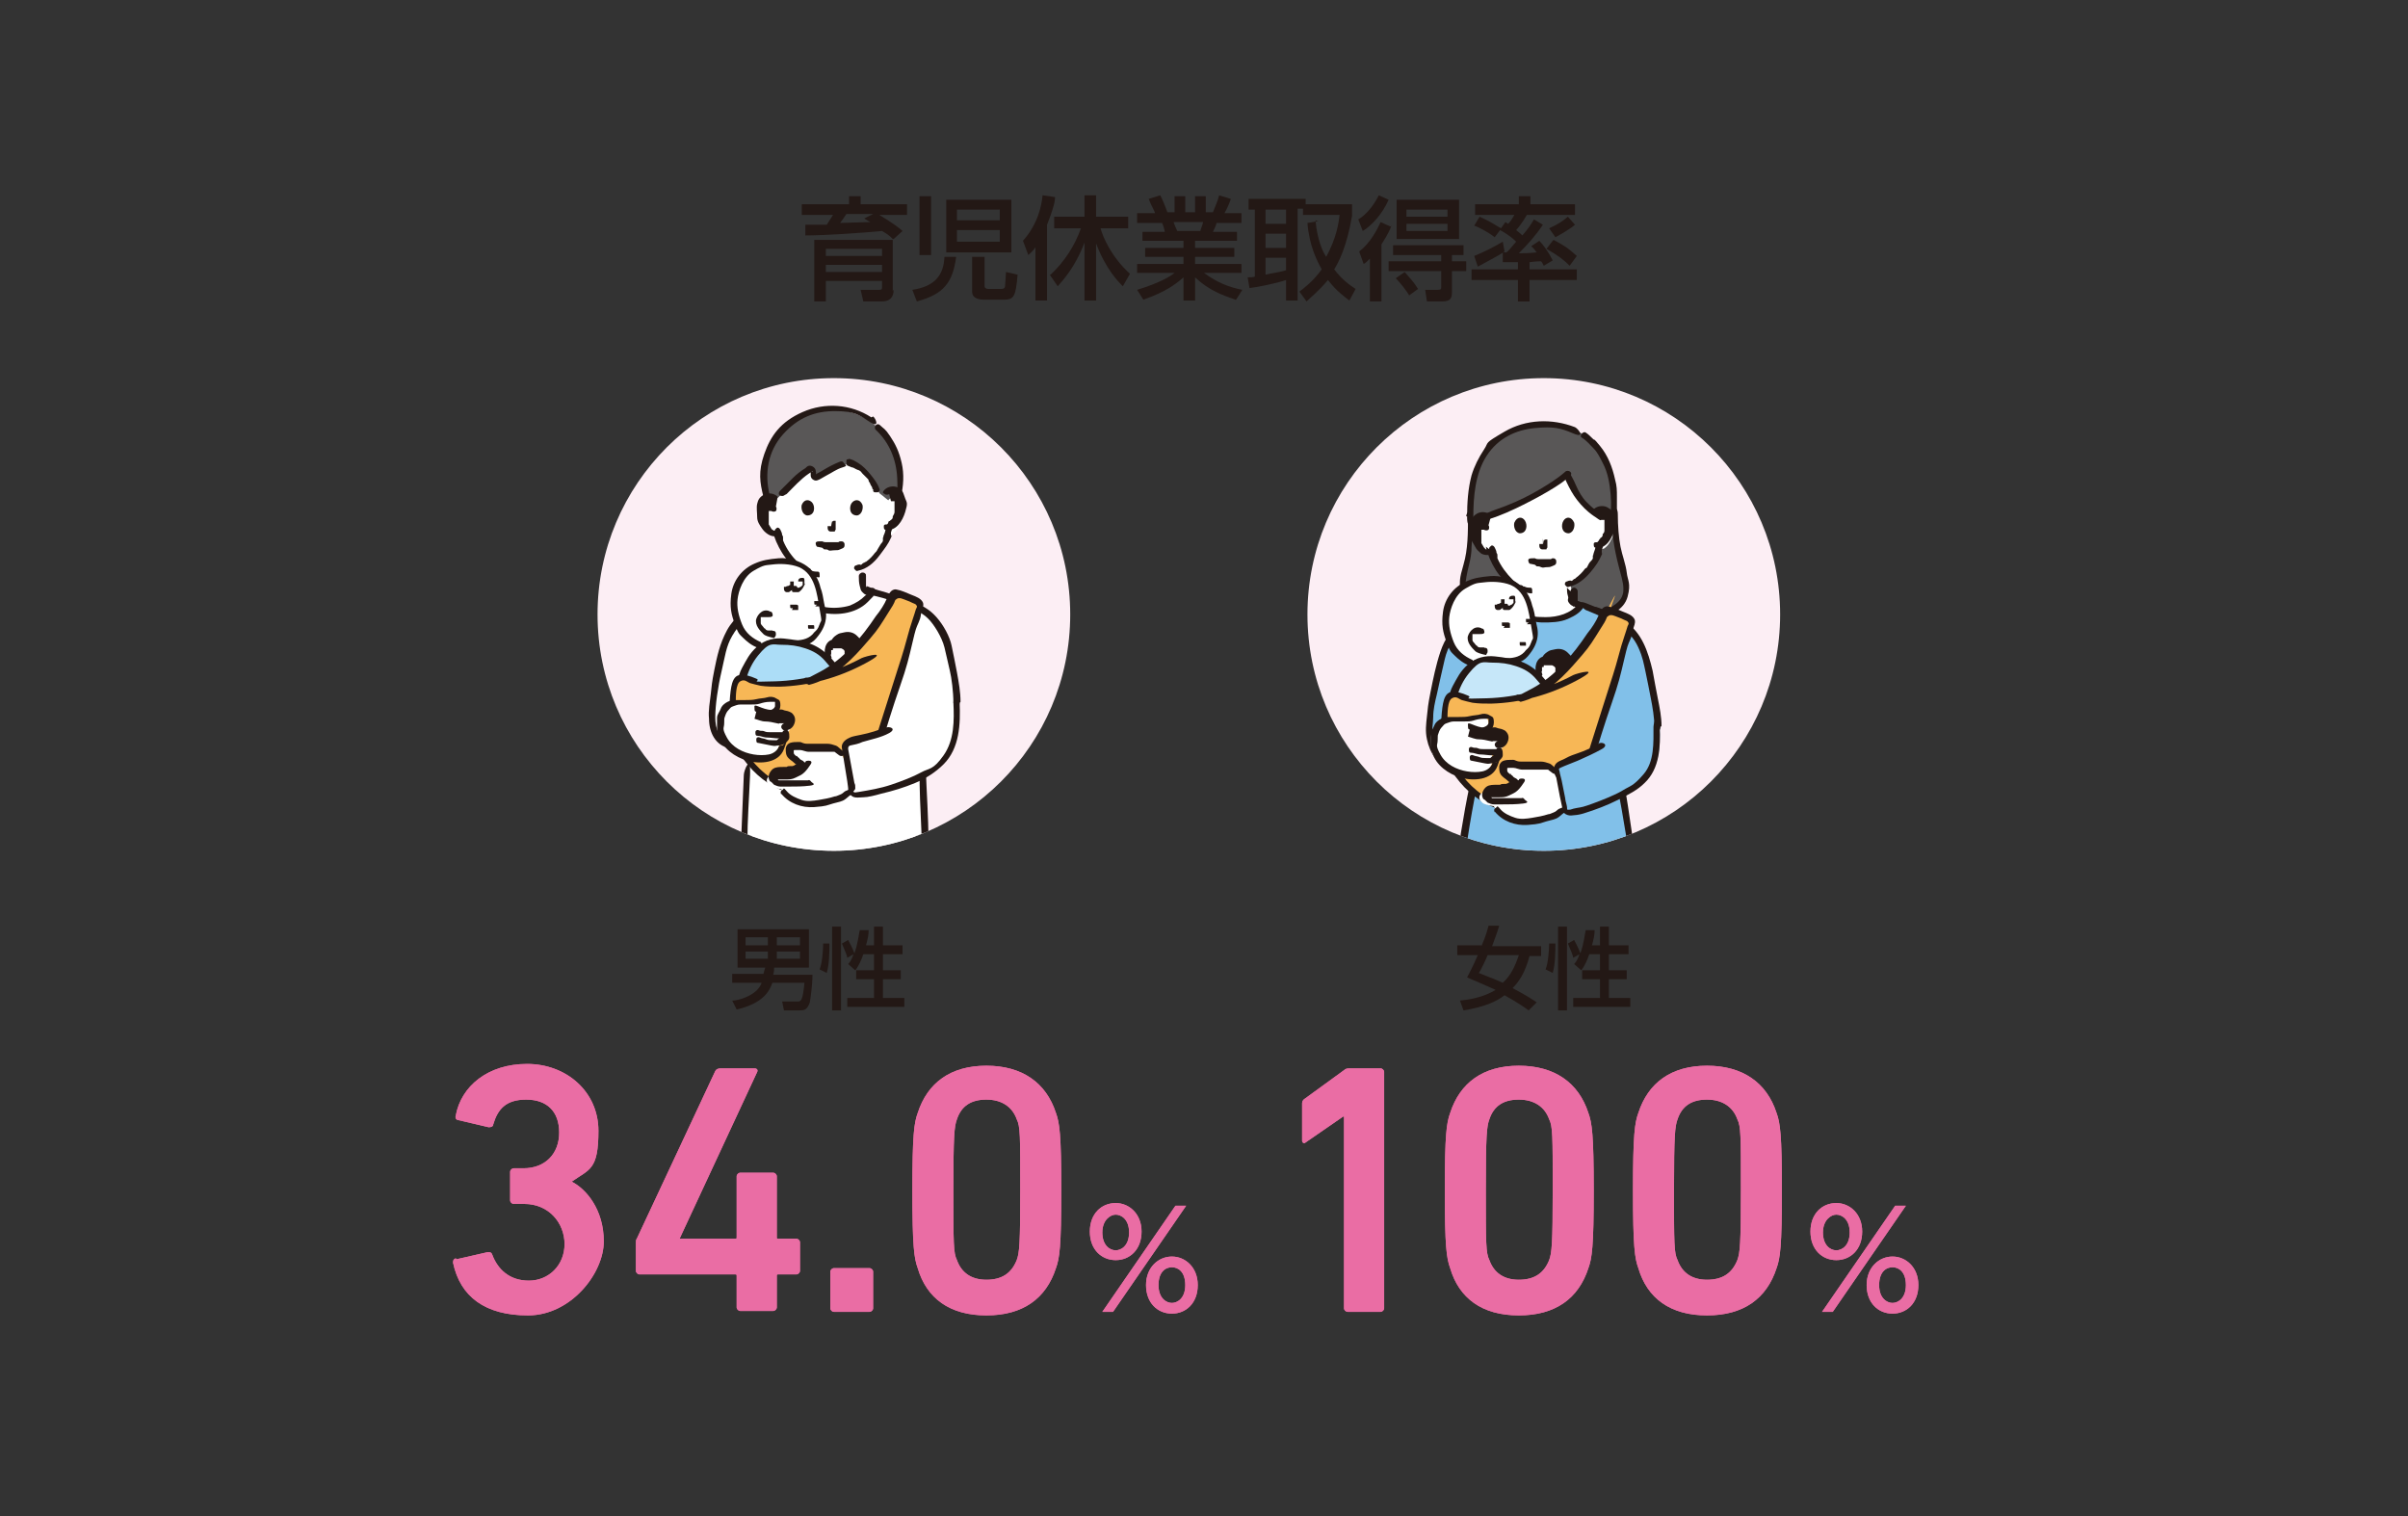 <?xml version="1.0" encoding="UTF-8"?>
<svg id="_レイヤー_1" data-name="レイヤー_1" xmlns="http://www.w3.org/2000/svg" version="1.1" xmlns:xlink="http://www.w3.org/1999/xlink" viewBox="0 0 270 170">
  <rect x="0" y="0" width="270" height="170" fill="#333333" stroke="none"/>
  <!-- Generator: Adobe Illustrator 29.7.1, SVG Export Plug-In . SVG Version: 2.1.1 Build 8)  -->
  <defs>
    <style>
      .st0 {
        fill: #81c0e9;
      }

      .st1 {
        fill: #231815;
      }

      .st2 {
        fill: #595757;
      }

      .st3 {
        fill: #fff;
      }

      .st4 {
        clip-path: url(#clippath-1);
      }

      .st5 {
        fill: #ea6da4;
      }

      .st6 {
        fill: #4b8cca;
      }

      .st7 {
        fill: #acddf7;
      }

      .st8 {
        fill: #c6e7f9;
      }

      .st9 {
        fill: #f7b756;
      }

      .st10 {
        fill: #fceef4;
      }

      .st11 {
        clip-path: url(#clippath);
      }
    </style>
    <clipPath id="clippath">
      <circle class="st10" cx="93.5" cy="68.9" r="26.5"/>
    </clipPath>
    <clipPath id="clippath-1">
      <circle class="st10" cx="173.1" cy="68.9" r="26.5"/>
    </clipPath>
  </defs>
  <g>
    <path class="st1" d="M100.1,26.8c-.3-.3-.5-.5-1.2-.9-2,.2-6.4.5-8.6.5v-1.2c1,0,1.8,0,2.4,0,.3-.5.6-.9.7-1.1h-3.5v-1.2h5.3v-.9h1.3v.9h5.2v1.2h-3.1c.3.2,1.7,1,2.6,1.8l-1,.9ZM100.2,32.5c0,.9-.5,1.3-1.3,1.3h-2.1l-.3-1.3h2c.3,0,.4,0,.4-.3v-.7h-6.3v2.3h-1.3v-6.9h8.8v5.7ZM98.9,27.9h-6.3v.8h6.3v-.8ZM98.9,29.7h-6.3v.8h6.3v-.8ZM97.9,24h-3c-.4.6-.4.6-.7,1,.4,0,2.9-.1,3.4-.1-.2-.1-.2-.1-.7-.4l1-.5Z"/>
    <path class="st1" d="M107.2,28.9c-.4,2.8-1.4,4.1-4.4,4.9l-.5-1.3c2.6-.4,3.5-1.7,3.6-3.7h1.3ZM103.1,28.6v-6.6h1.3v6.6h-1.3ZM106.1,22.4h7.3v5.9h-7.3v-5.9ZM107.3,23.5v1.2h4.8v-1.2h-4.8ZM107.3,25.8v1.3h4.8v-1.3h-4.8ZM110.4,28.8v3.3c0,.2.2.3.4.3h1.5c.4,0,.4-.3.4-.4,0-.2.1-1.2.1-1.5l1.3.3c-.2,2.4-.4,2.8-1.5,2.8h-2.3c-.2,0-1.3,0-1.3-.9v-3.9h1.3Z"/>
    <path class="st1" d="M116.2,27.6c-.4.6-.7.8-.9,1l-.6-1.6c1.7-1.9,2.1-4,2.2-5.1l1.4.2c0,.6-.3,1.6-.9,3.1v8.5h-1.3v-6.1ZM117.8,30.8c1.5-1.4,2.7-3.2,3.4-5.2h-3v-1.3h3.4v-2.4h1.3v2.4h3.6v1.3h-3.1c.3,1.1,1.3,3.3,3.3,5.1l-.8,1.4c-.5-.5-1.9-1.9-3-4.8v6.4h-1.3v-6.5c-1.1,2.9-2.5,4.3-3,4.9l-.9-1.3Z"/>
    <path class="st1" d="M138.5,33.6c-1.4-.5-2.9-1-4.5-2.5v2.6h-1.3v-2.6c-.8.7-1.9,1.6-4.5,2.5l-.7-1.1c2.6-.8,3.7-1.5,4.2-1.9h-4.2v-1h5.2v-.8h-4.3v-1h4.3v-.8h-4.6v-1h2.5c0-.2-.2-.8-.3-1h-2.8v-1.1h2c0-.2-.5-1-.7-1.6l1.3-.4c.3.6.5,1.1.8,1.9h.8v-1.8h1.2v1.8h1.1v-1.8h1.2v1.8h.8c.2-.5.6-1.4.7-1.9l1.3.4c0,.1-.3.9-.7,1.6h1.9v1.1h-2.8c0,.2-.3.8-.4,1h2.7v1h-4.7v.8h4.4v1h-4.4v.8h5.2v1h-4.2c1.5,1.1,2.8,1.6,4.3,1.9l-.7,1.1ZM134.6,25.9c0-.2.2-.5.3-1h-3.3c0,.1.3.8.4,1h2.6Z"/>
    <path class="st1" d="M147.5,24.7c.2,2.2.8,3.5,1.2,4.1,1.1-2,1.4-3.7,1.5-4.7h-4.1v-.7h-.6v10.3h-1.3v-2.3c-1.2.4-3.2.8-4.1.9l-.2-1.2c.2,0,.7,0,.8-.1v-7.5h-.7v-1.2h6.4v.6h5.2v1.3c-.6,3.5-1.5,5.2-2,6,.9,1.2,1.8,1.8,2.4,2.2l-.7,1.3c-.5-.4-1.4-1-2.4-2.3-1.1,1.3-2,2-2.4,2.4l-.8-1.1c.5-.4,1.5-1.1,2.5-2.5-.5-.9-1.4-2.6-1.6-5.2l1.2-.2ZM141.9,23.5v1.6h2.3v-1.6h-2.3ZM141.9,26.2v1.6h2.3v-1.6h-2.3ZM144.2,28.9h-2.3v1.9c1.4-.3,1.7-.3,2.3-.5v-1.4Z"/>
    <path class="st1" d="M152.3,24.6c.7-.4,1.6-1.3,2.3-2.7l1.1.5c-.7,1.6-1.9,2.9-2.9,3.5l-.5-1.3ZM156,25.3c-.1.4-.4,1-1.1,2.1v6.4h-1.3v-4.8c-.4.4-.5.5-.7.6l-.5-1.4c1.2-.9,2-2.4,2.4-3.3l1.1.5ZM164.1,27.5v1.1h-1.3v.7h1.6v1.1h-1.6v2.3c0,.7-.1,1.1-1.1,1.1h-1.7l-.2-1.3h1.4c.4,0,.4-.1.4-.4v-1.7h-5.9v-1.1h5.9v-.7h-5.4v-1.1h8ZM163.6,22.4v4.4h-7v-4.4h7ZM158,33.1c-.3-.5-1-1.4-1.5-1.9l1-.7c.7.8,1,1.1,1.5,1.9l-1.1.8ZM157.7,23.5v.8h4.6v-.8h-4.6ZM157.7,25.1v.8h4.6v-.8h-4.6Z"/>
    <path class="st1" d="M170.3,29.4c-.3,0-1.5,0-1.8,0v-1.1c0,0,.4,0,.4,0,.2-.1.5-.5,1.1-1.2-.2-.2-.7-.7-1.8-1.3l-.6.8c-.9-.7-2-1.2-2.3-1.3l.6-1c1.1.5,1.4.7,2.4,1.3l.5-.7.3.2c.4-.4.5-.7.7-1h-4.4v-1.2h4.9v-.9h1.3v.9h5v1.2h-5.4c-.5.9-1.1,1.6-1.2,1.7.4.3.6.5.7.6.7-.8,1-1.3,1.3-1.8l1,.6c-.8,1.2-1.7,2.2-2.7,3.2.2,0,1.2,0,2-.1-.2-.3-.3-.4-.6-.7l.9-.6c.4.4,1,1.2,1.5,2.2l-1,.6c-.1-.2-.2-.4-.3-.5-.2,0-.6,0-1.3.1v.8h5.3v1.2h-5.3v2.4h-1.3v-2.4h-5.2v-1.2h5.2v-.8ZM168.7,28.2c-.7.5-2.3,1.3-3,1.7l-.4-1.2c1-.4,2.4-1.1,3.2-1.6l.2,1.1ZM174.2,26.9c1.3.7,1.6.9,2.6,1.8l-.8,1.1c-.6-.6-1.2-1.1-2.6-1.9l.7-.9ZM176.6,25.2c-.7.6-2,1.3-2.2,1.4l-.7-1c1.1-.5,1.5-.8,2.1-1.3l.8.9Z"/>
  </g>
  <g>
    <g>
      <path class="st1" d="M85.6,109.3c0-.2.1-.4.2-.8h-3.1v-4.3h8v4.3h-3.9c0,.2,0,.4-.1.8h4.4c0,1-.2,2.6-.3,3.1-.3.9-.7.9-1.2.9h-1.7l-.2-1h1.7c.4,0,.6,0,.8-2.1h-3.6c-.3.9-1,2.3-4,3l-.5-1c.5,0,1.8-.3,2.7-1.1.3-.3.5-.6.6-.9h-3.3v-1h3.7ZM83.6,105.1v.9h2.5v-.9h-2.5ZM83.6,106.7v.8h2.5v-.8h-2.5ZM87.1,105.1v.9h2.6v-.9h-2.6ZM87.1,106.7v.8h2.6v-.8h-2.6Z"/>
      <path class="st1" d="M93,105.8c0,.8,0,2.3-.3,3.3l-.8-.4c.3-.7.4-2.3.4-2.9h.8ZM93.3,103.9h1v9.4h-1v-9.4ZM96.8,107c-.2.6-.5,1.3-.9,1.8l-.8-.7c.2-.2.4-.5.6-1.1l-.7.4c0-.2-.3-.9-.6-1.6l.7-.4c.1.2.5.9.7,1.5.4-1.1.5-2.2.6-2.6h1c0,.5-.1,1-.3,1.7h.9v-2.1h1v2.1h2.2v1h-2.2v1.8h2v1h-2v2.1h2.4v1h-6.4v-1h3v-2.1h-2v-1h2v-1.8h-1.2Z"/>
    </g>
    <g>
      <g>
        <path class="st5" d="M51.2,141.2l3.5-.8c.2,0,.4,0,.5.3.6,1.6,1.9,2.9,4.1,2.9s4-1.7,4-4.1-1.8-4.5-4.5-4.5h-1.2c-.2,0-.4-.2-.4-.4v-3.2c0-.2.2-.4.4-.4h1.1c2.4,0,4-1.6,4-4s-1.4-3.7-3.7-3.7-3.2,1.1-3.7,2.8c0,.2-.2.3-.5.3l-3.4-.8c-.2,0-.4-.2-.3-.5.6-3.3,3.6-5.8,8-5.8s8,3.1,8,7.5-1,4.3-3,5.7h0c1.6.8,3.6,3.1,3.6,6.7s-3.7,8.3-8.5,8.3-7.6-2.1-8.4-5.9c0-.2,0-.4.3-.5Z"/>
        <path class="st5" d="M71.3,142.5v-3.1c0-.2,0-.4.1-.5l8.8-18.8c.1-.2.3-.3.6-.3h3.8c.3,0,.4.2.3.4l-8.7,18.7h0c0,0,6.2,0,6.2,0,.2,0,.2,0,.2-.2v-6.8c0-.2.2-.4.4-.4h3.7c.2,0,.4.2.4.4v6.8c0,.2,0,.2.2.2h2c.2,0,.4.2.4.4v3.2c0,.2-.2.4-.4.4h-2c-.2,0-.2,0-.2.2v3.5c0,.2-.2.4-.4.4h-3.7c-.2,0-.4-.2-.4-.4v-3.5c0-.2,0-.2-.2-.2h-10.7c-.2,0-.4-.2-.4-.4Z"/>
        <path class="st5" d="M93.1,142.6c0-.2.2-.4.4-.4h4c.2,0,.4.2.4.4v4.1c0,.2-.2.4-.4.4h-4c-.2,0-.4-.2-.4-.4v-4.1Z"/>
        <path class="st5" d="M102.3,133.5c0-6.3.2-7.6.6-8.7,1.1-3.4,3.7-5.3,7.7-5.3s6.7,1.9,7.8,5.3c.4,1.1.6,2.4.6,8.7s-.2,7.6-.6,8.7c-1.1,3.4-3.7,5.3-7.8,5.3s-6.7-1.9-7.7-5.3c-.4-1.1-.6-2.4-.6-8.7ZM110.6,143.5c1.7,0,2.8-.7,3.4-2.2.3-.8.4-1.8.4-7.9s0-7.1-.4-7.9c-.5-1.4-1.7-2.2-3.4-2.2s-2.8.7-3.3,2.2c-.3.8-.4,1.8-.4,7.9s0,7.1.4,7.9c.5,1.4,1.6,2.2,3.3,2.2Z"/>
        <path class="st5" d="M125.1,134.9c1.5,0,2.9,1.2,2.9,3.2s-1.3,3.2-2.9,3.2-2.9-1.2-2.9-3.2,1.3-3.2,2.9-3.2ZM131.8,135.2h1.2l-8.2,11.9h-1.2l8.2-11.9ZM125.1,140.2c.6,0,1.5-.5,1.5-2s-.9-2-1.5-2-1.5.6-1.5,2,.8,2,1.5,2ZM131.4,140.9c1.5,0,2.9,1.2,2.9,3.2s-1.3,3.2-2.9,3.2-2.9-1.2-2.9-3.2,1.4-3.2,2.9-3.2ZM131.4,146.1c.6,0,1.5-.5,1.5-2s-.8-2-1.5-2-1.5.5-1.5,2,.9,2,1.5,2Z"/>
      </g>
      <g>
        <path class="st5" d="M51.2,141.2l3.5-.8c.2,0,.4,0,.5.3.6,1.6,1.9,2.9,4.1,2.9s4-1.7,4-4.1-1.8-4.5-4.5-4.5h-1.2c-.2,0-.4-.2-.4-.4v-3.2c0-.2.2-.4.4-.4h1.1c2.4,0,4-1.6,4-4s-1.4-3.7-3.7-3.7-3.2,1.1-3.7,2.8c0,.2-.2.3-.5.3l-3.4-.8c-.2,0-.4-.2-.3-.5.6-3.3,3.6-5.8,8-5.8s8,3.1,8,7.5-1,4.3-3,5.7h0c1.6.8,3.6,3.1,3.6,6.7s-3.7,8.3-8.5,8.3-7.6-2.1-8.4-5.9c0-.2,0-.4.3-.5Z"/>
        <path class="st5" d="M71.3,142.5v-3.1c0-.2,0-.4.1-.5l8.8-18.8c.1-.2.3-.3.6-.3h3.8c.3,0,.4.2.3.4l-8.7,18.7h0c0,0,6.2,0,6.2,0,.2,0,.2,0,.2-.2v-6.8c0-.2.2-.4.4-.4h3.7c.2,0,.4.2.4.4v6.8c0,.2,0,.2.2.2h2c.2,0,.4.2.4.4v3.2c0,.2-.2.4-.4.4h-2c-.2,0-.2,0-.2.2v3.5c0,.2-.2.4-.4.4h-3.7c-.2,0-.4-.2-.4-.4v-3.5c0-.2,0-.2-.2-.2h-10.7c-.2,0-.4-.2-.4-.4Z"/>
        <path class="st5" d="M93.1,142.6c0-.2.2-.4.4-.4h4c.2,0,.4.2.4.4v4.1c0,.2-.2.4-.4.4h-4c-.2,0-.4-.2-.4-.4v-4.1Z"/>
        <path class="st5" d="M102.3,133.5c0-6.3.2-7.6.6-8.7,1.1-3.4,3.7-5.3,7.7-5.3s6.7,1.9,7.8,5.3c.4,1.1.6,2.4.6,8.7s-.2,7.6-.6,8.7c-1.1,3.4-3.7,5.3-7.8,5.3s-6.7-1.9-7.7-5.3c-.4-1.1-.6-2.4-.6-8.7ZM110.6,143.5c1.7,0,2.8-.7,3.4-2.2.3-.8.4-1.8.4-7.9s0-7.1-.4-7.9c-.5-1.4-1.7-2.2-3.4-2.2s-2.8.7-3.3,2.2c-.3.8-.4,1.8-.4,7.9s0,7.1.4,7.9c.5,1.4,1.6,2.2,3.3,2.2Z"/>
        <path class="st5" d="M125.1,134.9c1.5,0,2.9,1.2,2.9,3.2s-1.3,3.2-2.9,3.2-2.9-1.2-2.9-3.2,1.3-3.2,2.9-3.2ZM131.8,135.2h1.2l-8.2,11.9h-1.2l8.2-11.9ZM125.1,140.2c.6,0,1.5-.5,1.5-2s-.9-2-1.5-2-1.5.6-1.5,2,.8,2,1.5,2ZM131.4,140.9c1.5,0,2.9,1.2,2.9,3.2s-1.3,3.2-2.9,3.2-2.9-1.2-2.9-3.2,1.4-3.2,2.9-3.2ZM131.4,146.1c.6,0,1.5-.5,1.5-2s-.8-2-1.5-2-1.5.5-1.5,2,.9,2,1.5,2Z"/>
      </g>
    </g>
  </g>
  <g>
    <g>
      <path class="st1" d="M166.1,106.1c.5-1.1.7-1.9.8-2.3h1.2c-.2.7-.5,1.5-.8,2.3h5.5v1.1h-1.3c-.5,1.9-1.2,2.9-1.9,3.6,1.5.8,2.3,1.3,2.7,1.6l-.9.9c-.4-.3-1.1-.8-2.7-1.7-.9.7-2.2,1.3-4.6,1.7l-.4-1.1c.9-.1,2.5-.3,4-1.2-1.3-.6-2.3-1-3.2-1.4.2-.4.6-1.1,1.2-2.5h-2.3v-1.1h2.7ZM166.8,107.1c-.1.3-.9,2-1,2,.7.3,1.6.6,2.7,1.1.9-.8,1.4-1.9,1.8-3.1h-3.5Z"/>
      <path class="st1" d="M174.4,105.8c0,.8,0,2.3-.3,3.3l-.8-.4c.3-.7.4-2.3.4-2.9h.8ZM174.7,103.9h1v9.4h-1v-9.4ZM178.2,107c-.2.6-.5,1.3-.9,1.8l-.8-.7c.2-.2.4-.5.6-1.1l-.7.4c0-.2-.3-.9-.6-1.6l.7-.4c.1.2.5.9.7,1.5.4-1.1.5-2.2.6-2.6h1c0,.5-.1,1-.3,1.7h.9v-2.1h1v2.1h2.2v1h-2.2v1.8h2v1h-2v2.1h2.4v1h-6.4v-1h3v-2.1h-2v-1h2v-1.8h-1.2Z"/>
    </g>
    <g>
      <g>
        <path class="st5" d="M150.6,125.2h0l-4.2,2.9c-.2.2-.4,0-.4-.2v-4.1c0-.2,0-.4.3-.6l4.4-3.2c.2-.2.4-.2.7-.2h3.4c.2,0,.4.2.4.4v26.5c0,.2-.2.4-.4.4h-3.7c-.2,0-.4-.2-.4-.4v-21.5Z"/>
        <path class="st5" d="M162,133.5c0-6.3.2-7.6.6-8.7,1.1-3.4,3.7-5.3,7.7-5.3s6.7,1.9,7.8,5.3c.4,1.1.6,2.4.6,8.7s-.2,7.6-.6,8.7c-1.1,3.4-3.7,5.3-7.8,5.3s-6.7-1.9-7.7-5.3c-.4-1.1-.6-2.4-.6-8.7ZM170.3,143.5c1.7,0,2.8-.7,3.4-2.2.3-.8.4-1.8.4-7.9s0-7.1-.4-7.9c-.5-1.4-1.7-2.2-3.4-2.2s-2.8.7-3.3,2.2c-.3.8-.4,1.8-.4,7.9s0,7.1.4,7.9c.5,1.4,1.6,2.2,3.3,2.2Z"/>
        <path class="st5" d="M183.1,133.5c0-6.3.2-7.6.6-8.7,1.1-3.4,3.7-5.3,7.7-5.3s6.7,1.9,7.8,5.3c.4,1.1.6,2.4.6,8.7s-.2,7.6-.6,8.7c-1.1,3.4-3.7,5.3-7.8,5.3s-6.7-1.9-7.7-5.3c-.4-1.1-.6-2.4-.6-8.7ZM191.4,143.5c1.7,0,2.8-.7,3.4-2.2.3-.8.4-1.8.4-7.9s0-7.1-.4-7.9c-.5-1.4-1.7-2.2-3.4-2.2s-2.8.7-3.3,2.2c-.3.8-.4,1.8-.4,7.9s0,7.1.4,7.9c.5,1.4,1.6,2.2,3.3,2.2Z"/>
        <path class="st5" d="M205.9,134.9c1.5,0,2.9,1.2,2.9,3.2s-1.3,3.2-2.9,3.2-2.9-1.2-2.9-3.2,1.3-3.2,2.9-3.2ZM212.5,135.2h1.2l-8.2,11.9h-1.2l8.2-11.9ZM205.9,140.2c.6,0,1.5-.5,1.5-2s-.9-2-1.5-2-1.5.6-1.5,2,.8,2,1.5,2ZM212.2,140.9c1.5,0,2.9,1.2,2.9,3.2s-1.3,3.2-2.9,3.2-2.9-1.2-2.9-3.2,1.4-3.2,2.9-3.2ZM212.2,146.1c.6,0,1.5-.5,1.5-2s-.8-2-1.5-2-1.5.5-1.5,2,.9,2,1.5,2Z"/>
      </g>
      <g>
        <path class="st5" d="M150.6,125.2h0l-4.2,2.9c-.2.2-.4,0-.4-.2v-4.1c0-.2,0-.4.3-.6l4.4-3.2c.2-.2.4-.2.7-.2h3.4c.2,0,.4.2.4.4v26.5c0,.2-.2.4-.4.4h-3.7c-.2,0-.4-.2-.4-.4v-21.5Z"/>
        <path class="st5" d="M162,133.5c0-6.3.2-7.6.6-8.7,1.1-3.4,3.7-5.3,7.7-5.3s6.7,1.9,7.8,5.3c.4,1.1.6,2.4.6,8.7s-.2,7.6-.6,8.7c-1.1,3.4-3.7,5.3-7.8,5.3s-6.7-1.9-7.7-5.3c-.4-1.1-.6-2.4-.6-8.7ZM170.3,143.5c1.7,0,2.8-.7,3.4-2.2.3-.8.4-1.8.4-7.9s0-7.1-.4-7.9c-.5-1.4-1.7-2.2-3.4-2.2s-2.8.7-3.3,2.2c-.3.8-.4,1.8-.4,7.9s0,7.1.4,7.9c.5,1.4,1.6,2.2,3.3,2.2Z"/>
        <path class="st5" d="M183.1,133.5c0-6.3.2-7.6.6-8.7,1.1-3.4,3.7-5.3,7.7-5.3s6.7,1.9,7.8,5.3c.4,1.1.6,2.4.6,8.7s-.2,7.6-.6,8.7c-1.1,3.4-3.7,5.3-7.8,5.3s-6.7-1.9-7.7-5.3c-.4-1.1-.6-2.4-.6-8.7ZM191.4,143.5c1.7,0,2.8-.7,3.4-2.2.3-.8.4-1.8.4-7.9s0-7.1-.4-7.9c-.5-1.4-1.7-2.2-3.4-2.2s-2.8.7-3.3,2.2c-.3.8-.4,1.8-.4,7.9s0,7.1.4,7.9c.5,1.4,1.6,2.2,3.3,2.2Z"/>
        <path class="st5" d="M205.9,134.9c1.5,0,2.9,1.2,2.9,3.2s-1.3,3.2-2.9,3.2-2.9-1.2-2.9-3.2,1.3-3.2,2.9-3.2ZM212.5,135.2h1.2l-8.2,11.9h-1.2l8.2-11.9ZM205.9,140.2c.6,0,1.5-.5,1.5-2s-.9-2-1.5-2-1.5.6-1.5,2,.8,2,1.5,2ZM212.2,140.9c1.5,0,2.9,1.2,2.9,3.2s-1.3,3.2-2.9,3.2-2.9-1.2-2.9-3.2,1.4-3.2,2.9-3.2ZM212.2,146.1c.6,0,1.5-.5,1.5-2s-.8-2-1.5-2-1.5.5-1.5,2,.9,2,1.5,2Z"/>
      </g>
    </g>
  </g>
  <g>
    <circle class="st10" cx="93.5" cy="68.9" r="26.5"/>
    <g class="st11">
      <g id="group">
        <path class="st3" d="M88.9,62.9c-.1-.1-.2-.2-.3-.3-.8-.9-1.2-1.9-1.4-2.7-.3,0-.7,0-.9-.2-.5-.4-.7-1-.9-1.4s-.2-1.5,0-1.9c0-.2.3-.4.8-.5s.5,0,.7.3c0,0-.8-6,6.4-6s6.7,4.8,6.6,5.8c.1,0,.3,0,.4,0,.5,0,.7.3.8.5.3.5.3,1.4,0,1.9s-.4,1-.9,1.4-.5.3-.8.2c0,0,0,0,0,0,0,.3-.2.6-.3.8-.2.6-1.4,2.6-2.9,3.4,0,.3,0,.6.1.9,0,.4,0,.9.7,1.1,0,0,.5.2.9.4-.5.6-1.5,2.1-4.3,2.1s-4-1.7-4.4-2.2c.3-.2.6-.3.6-.3.6-.2.6-.6.7-1.1,0-.3,0-.5.1-.8-.6-.3-1.2-.7-1.7-1.3Z"/>
        <path class="st1" d="M88.5,67c.5-.2,1-.5,1.4-.7s0,0,0,0,0,0,0,0c0,0,.1,0,0,0,0,0,0,0,0,0,.2,0,.3-.2.5-.3.2-.2.3-.4.3-.7,0-.4.1-.8.2-1.2s-.2-.4-.4-.4-.3.2-.4.4,0,.2,0,.3,0,0,0,0c0,0,0,0,0,0,0,0,0,0,0,.1,0,.1,0,.3,0,.4s0,.2,0,.3,0,0,0,0c0-.1,0,0,0,0s0,0,0,0,0,0,0,0c0,0,0,0,0,0,0,0,0,0,0,0s0,0,0,0c0,0,0,0,0,0s0,0,0,0,0,0,0,0c0,0,0,0,0,0,0,0,0,0,0,0,0,0-.1,0-.2,0-.2,0-.4.2-.6.3-.3.1-.6.3-.9.4s-.1.1-.2.2,0,.2,0,.3c.1.2.3.2.5.1h0Z"/>
        <path class="st1" d="M98.8,66.4c-.5-.2-.9-.4-1.4-.6s-.1,0-.2,0,0,0-.1,0c0,0,0,0,0,0s0,0,0,0c0,0,0,0,0,0s0,0,0,0,0,0,0,0,0,0,0,0,0,0,0,0c0,0,0,0,0,0,0,0,0,0,0,0,0,0,0,0,0,0s0,0,0,0,0,0,0,0,0,0,0-.1c0-.1,0-.2,0-.3,0-.2,0-.3,0-.5h0s0-.1,0-.3,0-.2-.1-.3-.2-.1-.3-.1c-.2,0-.4.2-.4.4,0,.4,0,.7.1,1.1s.1.5.3.7.2.2.4.3.2,0,.3.1c-.1,0-.1,0,0,0s0,0,0,0c.2,0,.4.2.6.3.3.1.6.3.9.4s.2,0,.3,0,.2,0,.2-.2c0-.2,0-.4-.1-.5h0Z"/>
        <path class="st2" d="M89.3,53.8c-.5.5-1,1-1.4,1.4l-1,.9c-.2-.2-.5-.3-.7-.3s-.2,0-.3,0c-.2-.9-.3-1.8-.3-2.5.1-3,1.7-4.9,3.1-6s2.7-1.4,4.5-1.4,3.4.6,4.7,1.6c1.4,1.1,2.9,2.9,3,5.8,0,.9,0,1.6-.3,2.5,0,0-.2,0-.3,0-.2,0-.5,0-.7.3l-1-.8c-.3-.8-1.1-1.7-1.8-2.4s-.8-.6-1.2-.7l-1.3-.2c-.9.4-2.1,1.1-2.7,1.5s-.4,0-.3-.2,0-.3,0-.4-.2-.3-.3-.2c-.5.3-1.1.7-1.7,1.2Z"/>
        <path class="st1" d="M87.2,55.7c-.4-.4-1.1-.5-1.6-.2s-.6.6-.7,1,0,1,0,1.5.3.9.5,1.2.4.5.7.7.7.3,1,.2.3-.3.2-.4-.2-.3-.4-.2c0,0,0,0,0,0,0,0,0,0,0,0-.1,0,0,0,0,0s0,0,0,0,0,0,0,0,0,0,0,0c0,0-.1,0-.2,0s0,0,0,0c0,0,0,0,0,0,0,0,0,0-.1-.1s0,0-.1-.1,0,0,0,0c0,0,0,0,0,0-.1-.2-.2-.3-.3-.5s0,0,0,0,0,0,0,0c0,0,0,0,0-.1,0,0,0-.2,0-.2s0-.2,0-.2,0,0,0-.1c0,0,0,0,0,0s0,0,0,0c0-.2,0-.4,0-.6s0-.1,0,0c0,0,0,0,0,0,0,0,0,0,0-.1s0,0,0-.1,0,0,0,0c0,0,0,0,0,0,0,0,0,0,0,0,0,0,0-.1,0-.1s0,0,0,0c0,0,0,0,0,0s0,0,0,0,0,0,0,0c0,0,0,0,0,0,0,0,0,0,0,0,0,0,0,0,.1,0h0s0,0,0,0c0,0,0,0,0,0s0,0,0,0c0,0,0,0,0,0,0,0,0,0,0,0,0,0,.1,0,.2,0s0,0,0,0,0,0,0,0,0,0,0,0c0,0,0,0,0,0,0,0,0,0,0,0,0,0,0,0,0,0,0,0,0,0,0,0,0,0,0,0,0,0,.1.1.4.1.5,0s.1-.4,0-.5h0Z"/>
        <path class="st1" d="M99.9,56.2s0,0,0,0c0,0,0,0,0,0,0,0,0,0,0,0,0,0,0,0,0,0s0,0,.2,0,0,0,0,0c0,0,0,0,.1,0s0,0,0,0c0,0,.1,0,0,0s0,0,0,0c0,0,0,0,0,0,0,0,0,0,0,0,0,0,0,0,0,0,0,0,0,0,.1,0s0,0,0,0,0,0,0,0c0,0,0,0,0,0,0,0,0,0,0,0s0,0,0,0c0,0,0,0,0,0,0,0,0,0,0,0s0,0,0,0c0,0,0,.2,0,.3s0,0,0,0c0,0,0,0,0,0,0,0,0,0,0,.1,0,.1,0,.2,0,.3s0,.1,0,.2,0,.2,0,0c0,0,0,.2,0,.3,0,.2-.1.3-.2.5s0,0,0,0c0,0,0,0,0,0s0,0,0,.1c0,0,0,.2-.2.3s0,.1-.1.2,0,0,0,0c0,0,0,0,0,0,0,.1-.2.2-.3.3,0,0,0,0,0,0s0,0,0,0,0,0,0,0c0,0,0,0,0,0,0,0,0,0,0,0s-.1,0,0,0c0,0,0,0,0,0s-.1,0,0,0c-.2,0-.4,0-.4.2s0,.4.2.4c1.2.2,1.9-1,2.2-2s.2-1,0-1.5-.2-.8-.6-1.1c-.5-.4-1.3-.3-1.7.1s-.1.4,0,.5.4.1.5,0h0Z"/>
        <path class="st1" d="M99.3,59.2c0,.3-.1.6-.2.8s0,.2-.1.3c0,0,0,0,0,0,0,0,0,0,0,.1s0,0,0,0c0-.1,0,0,0,0s0,0,0,0c0,0,0,.1,0,.2,0,.2-.2.3-.3.5s-.2.3-.3.5-.1.2-.2.3,0,0,0,0c0,0,0,0,0,0s0,0-.1.1c-.3.4-.6.7-1,1s0,0,0,0c0,0,0,0,0,0,0,0-.1,0-.2.1-.1,0-.2.1-.3.2s-.1,0-.2,0,0,0,0,0c0,0,0,0,0,0,0,0,0,0,0,0-.1,0-.2,0-.4.1-.2,0-.3.3-.2.4s.2.3.4.2c1-.2,1.8-.9,2.4-1.7s1-1.3,1.3-2,0-.1,0-.2,0,0,0,0c0,0,0,0,0,0,0,0,0-.2,0-.2,0,0,0-.1,0-.2.1-.3.2-.6.3-.9s0-.4-.2-.4-.4,0-.4.2h0Z"/>
        <path class="st1" d="M86.6,59.4c.2.9.6,1.8,1.1,2.6s1.3,1.7,2.3,2.2,1,.4,1.5.5.4,0,.4-.2,0-.4-.2-.4-.4,0-.7-.1-.2,0-.3-.1,0,0,0,0,0,0,0,0c0,0-.1,0-.1,0-.4-.2-.7-.5-1.1-.8-.7-.7-1.3-1.5-1.7-2.5,0,0,0,0,0,0s0,0,0-.1c0,0,0-.1,0-.2,0-.1,0-.2-.1-.3,0-.2-.1-.4-.2-.6s-.3-.3-.4-.2-.3.2-.2.4h0Z"/>
        <path class="st1" d="M97.7,46.8c-2.3-1.5-5.2-1.7-7.7-.6s-3.6,2.7-4.3,4.7-.5,3.2-.1,4.8.8.3.7-.2c-.6-2.4-.2-4.9,1.5-6.8s3.6-2.6,5.8-2.6,2.7.4,3.9,1.2.7-.4.4-.6h0Z"/>
        <path class="st1" d="M101,55.8c.3-1.3.4-2.6.1-3.9s-.7-2.1-1.3-3-.7-.8-1.1-1.2-.8.2-.5.5c1.5,1.4,2.3,3.3,2.4,5.4s-.1,1.4-.3,2.1.6.6.7.2h0Z"/>
        <path class="st1" d="M92.1,61.4c.1,0,.2.1.3.2.2,0,.4,0,.5.1s.4,0,.7,0,.4,0,.6-.1.3-.1.4-.2.1-.2.1-.3,0-.2-.1-.3-.2-.1-.3-.1-.2,0-.3.1c0,0,0,0,0,0h0c0,0-.2,0-.2,0h0c-.1,0-.3,0-.4,0h0c-.2,0-.5,0-.7,0h0c-.2,0-.3,0-.5-.1h0c0,0-.1,0-.2,0-.2,0-.4,0-.5.1s0,.4.1.5h0Z"/>
        <path class="st1" d="M93.2,58.4c0,.1,0,.2,0,.3s0,.2,0,.3h0c0,0,0,0,0,0h0c0,0,0,0,0,0h0c0,0,0,0,0,0h0c0,0,0,0,0,0h0s0,0,0,0h0s0,0,0,0h0s0,0,0,0h0c0,0-.1,0-.2,0,0,0,0,0-.1,0,0,0,0,0-.1,0,0,0,0,0,0,.1,0,0,0,0,0,.1,0,0,0,.2.1.3h0c0,0,.1.1.2.1h0s0,0,0,0c0,0,.1,0,.2,0s0,0,0,0,0,0,0,0c0,0,0,0,.1,0s0,0,.1,0,0,0,.1,0c0,0,0-.1.1-.2s0,0,0,0c0,0,0,0,0-.1s0,0,0,0c0,0,0-.1,0-.2s0,0,0-.1c0,0,0-.2,0-.3s0-.2,0-.2c0,0,0,0,0-.1,0,0,0,0,0,0,0,0,0,0-.1,0,0,0,0,0-.1,0,0,0-.2,0-.2.2s0,.2,0,.3h0Z"/>
        <path class="st1" d="M89.9,56.6c-.1.3,0,1.1.6,1.2.9,0,.9-1,.6-1.4s-.9-.5-1.2.2Z"/>
        <path class="st1" d="M96.7,56.6c.1.3,0,1.1-.6,1.2-.9,0-.9-1-.6-1.4s.9-.5,1.2.2Z"/>
        <path class="st1" d="M95.5,52.4c.2,0,.4.2.7.3s.1,0,.2.1,0,0,0,0c0,0,0,0,0,0s0,0,0,0c.1,0,.2.2.3.3.2.2.4.4.6.6s0,.1.1.2,0,0,0,0,0,0,0,0c0,0,0,0,0,0,0,0,0,.1.1.2s0,.1.1.2c0,.1.2.3.2.4s0,.1.1.2,0,0,0,.1,0,0,0,0h0s0,0,0,0c0,0,0,.2.2.2s.2,0,.3,0c.2,0,.3-.3.2-.4-.2-.6-.6-1.1-1-1.6s-.9-1-1.4-1.3-.5-.3-.8-.4-.2,0-.3,0-.2,0-.2.2c0,.2,0,.4.1.5h0Z"/>
        <path class="st1" d="M88.2,55.4c.8-.8,1.6-1.7,2.5-2.3s.2-.1.3-.2.1,0,.1,0c0,0-.2,0-.2,0,0,0,0-.1,0,0s0,.2,0,.4c0,.2.1.4.3.5.3.2.6,0,.8-.1s.5-.3.7-.4c.6-.3,1.1-.7,1.8-.9s.2-.3.1-.5-.3-.2-.5-.1c-.5.2-1.1.5-1.6.8s-.5.3-.7.4-.2.1-.3.2,0,0,0,0c0,0,0,0,0,0s0,0,0,0c0,0,0,0,0,0,0,0,0,0,0,0,0-.3,0-.7-.4-.9s-.6,0-.8.2c-.5.3-1,.7-1.4,1.1s-.9.9-1.4,1.4.2.8.5.5h0Z"/>
        <path class="st3" d="M99.7,140.2c-.4-.3-1.2-.9-1.9-1.4s-1.1-.8-1.3-.9c-1.1-.7-1-1.6-.9-2.3,0-.2,0-.9,0-1.3,0,0,0-.5.2-1.1.6.2,1.5.3,2.2.3s1.5,0,2.3-.2c.3.5.7,1.1.7,1.1,0,0,1,1.1,1,1.1.7.7,1.5,1.5,2.2,2.2.5.5.8,1.1.8,1.8s-.3.9-.7,1.1-.8.4-1.3.5c-1,.1-2.1,0-3-.6s-.1,0-.3-.2Z"/>
        <path class="st3" d="M82.8,140.7s0,0-.1,0c-.4-.3-.7-.7-.7-1.1,0-.7.4-1.3.8-1.8.7-.7,1.5-1.4,2.2-2.2,0,0,1-1.1,1-1.1,0,0,.4-.6.9-1.1.7.1,1.5.2,2.3.2s1.6,0,2.2-.3c0,.5.1,1.1.1,1.1,0,.4,0,1.1,0,1.3,0,.6.1,1.6-1,2.3s-.7.5-1.3.9c-1,.7-2.1,1.5-2.3,1.6-.9.5-2,.8-3.1.6-.4,0-.8-.2-1.2-.4Z"/>
        <path class="st1" d="M100.7,134.7c.6.7,1.2,1.3,1.8,1.9s.6.6,1,.9.6.5.8.9.3.7.3,1-.2.6-.5.8c-.6.5-1.5.5-2.3.5s-1.3-.3-1.9-.7c-1.1-.8-2.2-1.6-3.3-2.3s-.5-.4-.7-.7-.2-.5-.2-.8c0-.6,0-1.3,0-1.9s0-.4-.2-.4-.4,0-.4.2c0,.6-.1,1.3-.1,1.9s.2,1.3.7,1.8.5.4.8.6.7.5,1,.7c.6.4,1.3.9,1.9,1.3,1.3.9,3.1,1.2,4.5.6s1.4-1,1.3-1.9-.7-1.6-1.3-2.2-1.3-1.2-1.9-1.9-.6-.7-.9-1-.8.2-.5.5h0Z"/>
        <path class="st1" d="M85.8,134.1c-.3.3-.5.6-.8.9-.5.5-1,1-1.5,1.5s-1.4,1.2-1.7,2.1-.2.9-.1,1.3.4.7.7,1c.7.5,1.7.7,2.5.6s1.7-.3,2.4-.7c1.2-.8,2.3-1.7,3.5-2.4s1.1-1.1,1.2-1.9,0-.6,0-.8c0-.4,0-.9,0-1.3s-.3-.3-.4-.2-.3.2-.2.4c0,.5,0,1.1,0,1.7s-.1,1-.6,1.4-.4.3-.7.5c-.3.2-.7.5-1,.7-.6.4-1.2.8-1.8,1.2-1.1.8-2.6,1.2-4,.7s-.7-.3-.8-.6-.2-.6,0-1c.2-.8,1-1.3,1.5-1.8s1-1,1.5-1.5.6-.6.8-.9-.2-.8-.5-.5h0Z"/>
        <path class="st6" d="M92.7,114.7c-.3,6.2-.5,12.2-.7,18.3-.6.4-1.8.5-2.9.5s-2.5-.2-3.7-.5c-.5-11.7-1-24.7-1.4-36.6,4.9,0,12.8,0,18.9,0-.3,11.9-.8,24.9-1.3,36.6-1.2.3-2.5.5-3.7.5s-2.3-.2-2.9-.5c-.3-10.3-.8-20.8-1.5-31.6h0c-.3,4.5-.5,8.9-.8,13.3Z"/>
        <path class="st1" d="M102.6,93.7c-.3,11.8-.7,23.6-1.2,35.4s0,1.7-.1,2.5,0,.9-.2,1.1-.8.2-1.2.2c-.9.1-1.8.2-2.6.1s-1.5-.1-2.1-.5l.2.3c-.3-8.1-.6-16.3-1-24.4s-.3-4.8-.4-7.2-.7-.5-.7,0c.4,5.5.7,11,.9,16.4s.2,5.4.3,8.1,0,2.6.1,3.9,0,1.3,0,1.9-.1,1.2.2,1.5c.7.5,2,.5,2.8.6,1.2,0,2.5-.1,3.7-.4s.6-.2.7-.6c.1-.6,0-1.3,0-1.9,0-1.3.1-2.6.2-3.9.2-5.2.4-10.5.6-15.7s.4-11.8.5-17.6-.7-.5-.7,0h0Z"/>
        <path class="st1" d="M93.1,101.4c-.5,8.2-.9,16.4-1.2,24.6s-.2,4.6-.2,6.9l.2-.3c-1.1.6-2.8.6-4,.4s-.8-.1-1.2-.2-.3,0-.5,0c-.3-.1-.4-.1-.4-.5-.2-.7,0-1.5,0-2.1-.1-3-.3-5.9-.4-8.9-.2-6-.5-12-.7-18s-.2-6.6-.3-9.9-.7-.5-.7,0c.3,10.5.6,20.9,1.1,31.4s.2,5.2.3,7.7,0,.6.4.8c.5.3,1.3.3,1.8.4,1.2.2,2.3.2,3.5,0s.9-.2,1.3-.4.4-.7.4-1.2c0-1.3,0-2.6.1-3.9,0-2.7.2-5.4.3-8.2.3-6.2.6-12.4,1-18.6s-.7-.5-.7,0h0Z"/>
        <path class="st3" d="M84.1,68.4c-2.4,1.6-2.9,3.6-3.4,5.7-.4,1.8-.7,3.5-.9,5.6-.2,1.9.3,3.6,2,3.8l2,.3c0,1.5-.2,3.1-.2,3.1,0,1.9-.3,6.8-.3,9s.2.4.5.4c5,0,13.1,0,19.3,0,.3,0,.6-.2.6-.5,0-2-.2-6.8-.3-9,.7-.4,1.4-.8,1.9-1.3,1.8-1.5,2.2-3.6,2-6.9,0-1.9-.7-5.2-1-6.3s-1-2.4-2-3.4-1.3-.9-1.6-1c-.9-.4-2.8-1.2-4.5-1.6,0,0,0,0-.2,0-.5.6-1.4,2.1-4.4,2.1s-4-1.7-4.4-2.2h0c-.8.2-2.5.9-3.2,1.2-.7.3-1.2.6-1.8,1s0,0,0,0Z"/>
        <path class="st1" d="M89.1,65.9c-1.4.4-2.8.9-4,1.5s-2.8,1.8-3.6,3.3-1.1,2.9-1.4,4.4-.3,1.8-.4,2.7-.3,1.9-.2,2.8c0,1.5.7,3,2.3,3.3s.6-.6.2-.7c-1.4-.2-1.8-1.5-1.8-2.8s.3-3.4.7-5.1.5-2.8,1.2-4,1.8-2.4,3.2-3.1,2.8-1.3,4.2-1.6.3-.8-.2-.7h0Z"/>
        <path class="st1" d="M107.7,78.7c0-1.1-.2-2.2-.4-3.3s-.4-2-.6-3-.9-2.3-1.7-3.2-1.6-1.3-2.6-1.7-2.7-1-4.2-1.4-.6.6-.2.7c1.3.3,2.5.7,3.7,1.2s1.8.8,2.4,1.4,1.5,2,1.8,3.2.4,1.8.6,2.6.4,2.4.4,3.6.7.5.7,0h0Z"/>
        <path class="st1" d="M103.1,86.4c0,2.2.1,4.4.2,6.5s0,1.1,0,1.7.2,1.2-.2,1.3-.7,0-1,0-.8,0-1.1,0c-.7,0-1.5,0-2.2,0-3,0-6,0-9.1,0s-2.7,0-4,0-.6,0-.9,0-.7,0-.9,0c-.3-.1-.1-1.2-.1-1.4,0-2.5.2-5.1.3-7.6s-.7-.5-.7,0c-.1,2.4-.2,4.9-.3,7.3s0,1,0,1.5.5.9,1,.9c1.4,0,2.8,0,4.1,0,3.2,0,6.5,0,9.7,0s3.2,0,4.8,0,1.3,0,1.4-.8,0-1,0-1.5c0-2.7-.2-5.4-.3-8.1s-.7-.5-.7,0h0Z"/>
        <path class="st1" d="M88.9,66.4s0,0,.1.2c0,0,0,0,0,0s0,.1.1.2c.2.2.3.4.5.6.6.6,1.3,1,2.1,1.2,1.9.5,4.2.3,5.6-1.1s.4-.5.6-.7.1-.2.2-.3,0,0,0,0c0,0,0,0,0,0,0,0,0,0,0,0,.3-.3-.2-.8-.5-.5s-.2.3-.3.4,0,0,0,.1,0,0,0,0c0,0,0,0,0,0,0,.1-.2.2-.3.3-.5.5-1,.8-1.7,1.1-1.7.5-3.8.3-5.2-.9s-.4-.4-.6-.7,0,0,0,0c0,0,0,0,0,0s0-.1-.1-.2,0-.1-.2-.2c-.3-.3-.8.2-.5.5h0Z"/>
        <g id="baby">
          <path class="st3" d="M89.1,72.2c1.8,0,2.3-.8,2.7-1.5.5-.7.5-1.5.3-2.4-.1-.5-.2-1.1-.3-1.7-.2-1.4-.9-2.9-2.3-3.4-.7-.3-1.6-.4-2.3-.3-3.3.3-5,1.8-4.9,4.9s.3,2.1.8,2.9c.4.6,1.2,1.3,2,1.6"/>
          <path class="st1" d="M90.9,70.5c.1,0,.2,0,.3,0,0,0,0,0,.1,0,0,0,0,0,0,0,0,0,0,0,0-.1,0,0,0,0,0-.1h0c0-.1,0-.2-.1-.2h0c0,0-.1,0-.2,0-.1,0-.2,0-.3,0,0,0,0,0-.1,0,0,0,0,0,0,0,0,0,0,0,0,.1,0,0,0,0,0,.1h0c0,.1,0,.2.1.2h0c0,0,.1,0,.2,0h0Z"/>
          <path class="st1" d="M88.8,68.4c.1,0,.2,0,.3,0h0c0,0,.1,0,.2,0,0,0,0,0,.1,0,0,0,0,0,.1,0,0,0,0,0,0-.1,0,0,0,0,0-.1h0c0-.2,0-.2,0-.3h0c0,0-.1-.1-.2-.1,0,0,0,0-.1,0,0,0-.1,0-.2,0s-.2,0-.3,0c0,0,0,0-.1,0,0,0,0,0,0,0,0,0,0,0,0,.1,0,0,0,0,0,.1h0c0,.1,0,.2.1.2h0c0,0,.1,0,.2,0h0Z"/>
          <path class="st1" d="M91.4,68c0,0,.2,0,.3,0h0c0,0,.1,0,.2,0,0,0,0,0,.1,0,0,0,0,0,.1,0,0,0,0,0,0-.1,0,0,0,0,0-.1h0c0-.2,0-.2,0-.3h0c0,0-.1-.1-.2-.1,0,0-.1,0-.2,0,0,0-.2,0-.3,0s0,0,0,0c0,0,0,0-.1,0,0,0,0,0,0,0,0,0,0,0,0,.1,0,0,0,0,0,.1h0c0,.1,0,.2.1.2h0c0,0,.1,0,.2,0h0Z"/>
          <path class="st1" d="M86.4,68.6c-.3-.2-.7-.2-1,0s-.5.5-.6.8,0,.7.2,1,.4.5.6.7.6.3,1,.4.2,0,.3-.1.1-.2.1-.3,0-.2-.1-.3-.2,0-.3-.1,0,0,0,0h0c-.1,0-.3,0-.4,0h0c-.1,0-.3,0-.4-.2h0c-.1,0-.2-.2-.3-.3h0c0,0-.2-.2-.2-.3h0s0-.1,0-.3h0s0,0,0-.2h0s0,0,0-.2h0s0,0,0,0h0s0,0,.1,0h0s0,0,.1,0h0c0,0,.1,0,.2,0h0c0,0,.1,0,.2,0h0c0,0,.1,0,.2,0h0s0,0,0,0c.2,0,.4,0,.5-.1s0-.4-.1-.5h0Z"/>
          <path class="st1" d="M89.1,72.5c.9,0,1.8-.2,2.4-.9s1-1.4,1.1-2.2-.1-1.2-.2-1.8-.2-1.2-.4-1.7c-.2-.9-.7-1.8-1.5-2.4s-2.1-1-3.2-.9-1.8.2-2.7.6c-1.4.6-2.4,1.9-2.6,3.4s0,2.3.4,3.4.5,1.1.9,1.5,1,.9,1.6,1.1.4,0,.5-.1,0-.4-.1-.5c-.9-.4-1.7-1-2.1-2s-.6-1.9-.5-2.8.6-2.5,1.8-3.2,1.3-.6,2.1-.7,2-.1,3,.3c1.8.8,2,3,2.3,4.7s.2,1.1,0,1.7-.4.7-.6.9c-.5.7-1.3.9-2.1.9s-.5.7,0,.7h0Z"/>
          <path class="st1" d="M88.6,65.3c0,0,0,.2,0,.3h0s0,0,0,0h0c0,0-.1,0-.2.1h0c0,0-.2,0-.3.1h0s0,0,0,0h0s0,0,0,0c0,0,0,0-.1,0,0,0,0,0-.1,0,0,0,0,0,0,.1,0,0,0,0,0,.1,0,0,0,.2.1.3h0c0,0,.1.1.2.1,0,0,0,0,0,0,0,0,.1,0,.1,0s0,0,.1,0,0,0,0,0c0,0,.1,0,.2-.1s.2-.1.3-.2,0-.1.1-.2,0,0,0-.1c0,0,0-.1,0-.2s0-.1,0-.2c0,0,0,0,0-.1,0,0,0,0,0-.1,0,0,0,0,0,0,0,0,0,0-.1,0,0,0-.2,0-.3,0h0c0,0,0,.2,0,.2h0Z"/>
          <path class="st1" d="M90,65.2c0,0,0,.1,0,.2h0s0,.1,0,.2h0s0,0-.2.2h0c0,0-.1,0-.2.1h0s0,0-.2,0h0s0,0,0,0h0s0,0,0,0h0s0,0,0,0h0s0,0,0,0h0c0,0,0,0,0,0h0c0,0,0,0,0,0h0c0,0,0,0,0,0,0,0,0-.2-.2-.2,0,0,0,0-.1,0,0,0,0,0-.1,0,0,0-.2,0-.2.2s0,.2,0,.3,0,.2.2.2,0,0,.1,0c0,0,0,0,.2,0s.1,0,.2,0,0,0,0,0c.1,0,.2-.1.3-.2.2-.2.3-.4.4-.6s0-.1,0-.2c0,0,0-.2,0-.3s0-.2-.1-.3c0,0,0,0-.1,0,0,0,0,0-.1,0,0,0-.2,0-.3.1s-.1.2-.1.3h0Z"/>
          <path class="st7" d="M89.6,87.4c-2.2,0-4.2-1.3-5.3-3.1s-1.4-3.9-1.3-6c0-1.1.2-2.2.7-3.2.5-1.1,1.2-2.2,2.3-2.8.6-.3,1.3-.3,2-.3,1.9,0,3.7.6,4.9,1.9l.9,1"/>
          <path class="st3" d="M93.6,74.8l-.8-.8c0-.2-.1-.3-.1-.3-.2-.6-.1-1.5.6-1.6.1-.4.5-.5.8-.7.8-.3,1.7.2,2.1.9s.5,2-.4,2.6"/>
          <path class="st1" d="M93.7,80.8c0,0,.1,0,.2,0s0,0,0,0c0,0,0,0,0,0s0,0,.1,0c.1,0,.2,0,.4.1-.1,0,0,0,0,0s0,0,0,0c0,0,.1,0,.2.1s0,0,.1,0c0,0,0,0,0,0s0,0,0,0c0,0,.2.2.3.3s0,0,0,0c0,0,0,0,0,0,0,0,0,0,0,0,0,0,0,.1.1.2s0,.1,0,.2,0,0,0,0c0,0,0,0,0,0s0,0,0,0c0,.1,0,.3.1.4s0,0,0,0,0,0,0,0,0,0,0,0c0,0,0,0,0,0,0,0,0,.2,0,.2s0,0,0,0,0,.2,0,0c0,0,0,.2,0,.2,0,.2,0,.4.2.4s.4,0,.4-.2c.3-1.2-.4-2.6-1.5-3.1s-.7-.2-1-.2-.4.2-.4.4.2.4.4.4h0Z"/>
          <path class="st1" d="M96.1,75.2c.4-.3.7-.7.9-1.2s0-1,0-1.4-.5-.9-.9-1.3-.9-.5-1.4-.4-.6.1-.9.3-.5.4-.6.7l.2-.2c-.9.2-1.1,1.3-.8,2.1s.2.3.4.2.3-.2.2-.4,0-.2,0-.3c0,0,0,0,0,0s0,0,0,0c0,0,0-.1,0-.2s0,0,0,0c0,0,0,0,0,0,0,0,0,0,0,0,0,0,0-.1,0-.2s0,0,0,0c0,0,0,0,0,0s0,0,0,0,0,0,0,0c0,0,0,0,0,0s0,0,0,0,0,0,0,0,0,0,0,0c0,0,0,0,0,0,0,0,0,0,0,0s0,0,0,0c0,0,0,0,.1,0s.1,0,.1-.1,0-.2,0-.1,0,0,0,0c0,0,0,0,0,0s0,0,0,0c0,0,0,0,0,0,0,0,0,0,0,0s0,0,0,0,0,0,0,0,0,0,0,0c0,0,.1,0,.2,0s0,0,0,0,0,0,0,0c0,0,0,0,.1,0,0,0,.1,0,.2,0s.1,0,0,0,0,0,0,0c0,0,0,0,0,0,0,0,.1,0,.2,0s.1,0,0,0,0,0,0,0c0,0,0,0,0,0,0,0,.1,0,.2,0s.1,0,0,0,0,0,0,0c0,0,0,0,0,0,0,0,.1,0,.2.1s0,0,0,0,0,0,0,0,0,0,0,0c0,0,.1,0,.2.2s0,0,0,0,0,0,0,0c0,0,0,0,0,0,0,0,0,0,0,0,0,0,0,0,0,0,0,0,0,.1,0,.2s0,.1,0,0,0,0,0,0c0,0,0,.1,0,.2s0,.1,0,.2,0,0,0,0c0,0,0,0,0,0s0,0,0,0c0,0,0,.2,0,.2s0,0,0,.1,0,0,0,0,0,0,0,0,0,0,0,0,0,0,0,0c0,0,0,0,0,.1s0,0,0,0,0,0,0,0,0,0,0,0,0,0,0,0,0,0,0,0c0,0,0,0,0,0s0,0,0,0,0,0,0,0c0,0,0,0,0,0s-.1.1-.2.2,0,0,0,0,0,0,0,0c0,0,0,0-.1,0-.2.1-.2.3-.1.5s.3.2.5.1h0Z"/>
          <path class="st1" d="M89.6,87c-1.8,0-3.5-.9-4.6-2.3s-1.7-3.6-1.7-5.6.4-4,1.7-5.6,1.6-1.2,2.6-1.2,1.8.1,2.7.4,1.6.7,2.2,1.4.6.7.9,1,.8-.2.5-.5-.6-.7-.9-1c-.6-.6-1.3-1.1-2.1-1.4s-2-.5-3-.6-2.1.1-3,.9-1.2,1.5-1.7,2.4-.6,2.2-.7,3.4c-.1,2.2.2,4.5,1.5,6.4s3.3,3.2,5.6,3.1.5-.7,0-.7h0Z"/>
          <path class="st9" d="M97.2,88.1c0,.1-.2.2-.3.3-1.9.7-4.3.9-7.2.5-4.7-.8-6.8-5.5-6.8-5.5-.6-1.9-.7-4-.4-6,0-.2,0-.5.2-.8s.6-.6,1-.5c1,.4,2.3.6,3.1.6,1.3,0,2.6-.1,3.9-.4,3.7-1,7.6-5.7,9.6-9.6,0-.2.3-.3.5-.2.6.2,1.7.6,2.3.9s.3.3.3.5c-1,3.3-1.8,6.5-3,10.2s-1.4,4.6-2.1,6.7c0,0-.4,1.1-1,3s0,0,0,.1Z"/>
          <path class="st1" d="M90.7,76.8c2.4-.6,4.3-2.3,5.9-4.1s1.8-2.1,2.5-3.2.7-1.1,1-1.6.2-.6.4-.7c.3-.3.8,0,1.1.1s.5.2.7.3.3.1.4.2c.2.2.1.3,0,.5-.2.7-.5,1.5-.7,2.2-.4,1.5-.8,2.9-1.3,4.4-.7,2.2-1.4,4.4-2.1,6.6s-1.1,3.6-1.7,5.4-.2.8-.5,1-.6.2-.8.3c-.7.2-1.3.3-2,.4-1.5.1-3,0-4.4-.2-2-.4-3.8-1.7-5-3.3s-.7-1-1-1.6-.4-1.2-.5-1.9-.2-1.8-.2-2.7,0-2.2.5-2.5.8.1,1.1.2.8.2,1.2.3c.7.1,1.4.1,2.1.1,3.4-.1,6.6-1,9.6-2.6s0-.8-.4-.6c-3,1.6-6.3,2.5-9.7,2.6s-1.4,0-2.1-.3-1.3-.5-1.9-.4-.8.8-.9,1.3-.2,1.5-.2,2.3c0,1.3,0,2.9.6,4.2s.4.8.6,1.1c1.1,1.7,2.6,3.1,4.4,3.9s2.7.7,4.2.8,2.9,0,4.2-.4,1.2-.2,1.5-.8.5-1.3.7-2,.5-1.5.7-2.2c.7-2.3,1.4-4.6,2.2-6.9s1-3.2,1.4-4.9.4-1.6.7-2.3.2-.7.3-1.1.3-.7.2-1.1c-.2-.5-.8-.7-1.3-.9s-1.1-.5-1.7-.6-.9.6-1.1,1.1-.7,1.3-1.2,1.9c-1.6,2.4-3.6,4.8-6.2,6.2s-1.1.5-1.7.7-.3.8.2.7h0Z"/>
        </g>
        <g id="hand">
          <path class="st3" d="M82.1,84.2c-.1,0-.3-.2-.4-.3-1-.8-1.2-2-1.2-3.2.1-.7.6-1.5,1-1.7s.9-.3,1.4-.2,1.4,0,2.1-.2c.4-.1.9-.2,1.3-.2s.7.2.7.7-.4.9-1,1.1l-.8.2c.4.1.8.2,1.2.2.5,0,1.1.1,1.6.2s.5.3.6.6c0,.5-.2.9-.8.9h-.6c0,.2.2.4.2.4.1.3.1.6,0,.8-.2,1-1.2,1.4-2.2,1.4-1.2,0-2.2-.2-3.1-.8Z"/>
          <path class="st1" d="M86.2,80.6c.7-.2,1.3-.8,1.3-1.5s-.2-.6-.5-.8-.7-.2-1-.1-.8.1-1.2.2-.8.1-1.3.1-.8,0-1.1,0-.7.1-1,.3-.5.4-.6.7-.4.6-.4,1,0,.7,0,1,0,.7.2,1c.4,1.4,1.8,2.4,3.2,2.8s3.5.3,4.1-1.3,0-.4-.2-.4-.4,0-.4.2c-.2.4-.6.7-1.1.8s-1.1.1-1.7,0c-1.2-.2-2.4-.8-3-1.9s-.3-1-.3-1.6,0-.5.1-.8.2-.5.4-.7.2-.3.5-.4.5-.2.8-.2.7,0,1.1,0,.8,0,1.1-.1.7-.2,1.1-.2.4,0,.5,0,.1,0,.1,0c0,0,0,0,0,0,0,0,0,.1,0,.2,0,.1,0,.2,0,.3-.1.3-.4.4-.7.5-.4.1-.2.8.2.7h0Z"/>
          <path class="st1" d="M84.6,80.6c.4.1.8.3,1.2.3s.9.1,1.3.2.2,0,.3,0,.1,0,.3,0,.2,0,.3,0,0,0,.1,0,0,0,0,0c0,0,0,0,0,0s0,0,0,0c0,0,0,0,0,0s0,0,0,0,0,0,0,0c0,0,0,0,0,0,0,0,0,0,0,0s0,0,0,0c0,0,0,0,0,0,0,0,0,0,0,0s0,0,0,0c0,0,0,0,0,0s0,0,0,0c0,0,0,0,0,0,0,0,0,0,0,0s0,0,0,0,0,0,0,0c0,0,0,0,0,0s0,0,0,0c0,0,0,0,0,0s0,0,0,0,0,0,0,0c0,0,0,0,0,0s0,0-.1,0,0,0,0,0c0,0,0,0,0,0-.2,0-.4.2-.4.4s.2.4.4.4c.4,0,.8-.2,1-.6s.2-.8,0-1.1-.3-.3-.5-.4-.5-.1-.7-.2-.5,0-.7,0-.2,0-.3,0-.1,0-.2,0,0,0,0,0c0,0,0,0-.1,0-.5,0-1-.2-1.5-.4s-.4,0-.4.2,0,.4.2.4h0Z"/>
          <path class="st1" d="M87.9,82.1c-.4,0-.8,0-1.1,0s-.2,0-.3,0-.1,0-.2,0,0,0,0,0,0,0,0,0c0,0,0,0,0,0-.2,0-.4,0-.6-.1s-.4,0-.6-.1-.4,0-.4.2,0,.4.2.4c.4,0,.7.2,1.1.2s.9.1,1.3.1.4,0,.6,0,.2,0,.3-.1.1-.2.1-.3c0-.2-.2-.4-.4-.4h0Z"/>
          <path class="st1" d="M87.1,83c0-.1,0,0,0,0s0,0,0,0c0,0,0,0,0,0s0,0,0,0,0,0,0,0h0c0,0,0,0,0,0,0,0,0,0,0,0s0,0,0,0c0,0,0,0,0,0s0,0,0,0c0,0,0,0,0,0s0,0,0,0,0,0,0,0,0,0,0,0c0,0,0,0,0,0s0,0,0,0c0,0,0,0,0,0s0,0-.1,0,0,0,0,0-.1,0,0,0,0,0,0,0c0,0,0,0,0,0,0,0-.2,0-.2,0s0,0,0,0c0,0,0,0,0,0,0,0,0,0,0,0,0,0-.1,0-.2,0-.2,0-.5,0-.7-.1s-.5-.1-.7-.2-.4,0-.4.2,0,.4.2.4c.5.1,1,.2,1.5.3s.5,0,.7,0c.4,0,.7-.1,1-.4s.3-.4.3-.6,0-.4-.1-.6-.3-.2-.5-.1-.2.3-.1.5h0Z"/>
        </g>
        <g id="hand1" data-name="hand">
          <path class="st3" d="M94.3,84.5c-.2-.2-.5-.4-.8-.6s-.5-.1-.9-.1c-.7,0-1.4,0-2.2-.1s-.7-.2-1.1-.2-.8.3-.8.6c0,.2,0,.5.2.6s.9.7,1.1.8h0c-.2.5-.8,1-1.3,1.2s-.8.2-1.3.2-.7,0-.9.1-.4.4-.3.7c0,.1.2.3.3.4.2.2.7.3,1.3.4.6,1.2,2,1.8,3.5,1.7,1.2-.1,2.9-.6,3.4-.9s.4-.4.6-.4c.3-.1.9-.3,1.5-.5"/>
          <path class="st1" d="M89.6,85.3c0,0,0,0,0,0,0,0,0,0,0,0,0,0,0,.1-.1.2s0,0,0,0,0,0,0,0c0,0,0,0,0,0,0,0-.1.1-.2.2s0,0,0,0,0,0,0,0,0,0,0,0c0,0-.1,0-.2.1s-.1,0-.2.1c0,0,0,0,0,0,0,0-.1,0-.2,0-.2,0-.4,0-.5.1,0,0,0,0,0,0,0,0,0,0-.1,0-.1,0-.2,0-.3,0-.4,0-.8,0-1.1.2s-.6.7-.5,1.1.2.3.3.4.2.2.3.3c.2.1.5.2.7.2s.6,0,.9,0c.8,0,1.6,0,2.4-.1s.3-.3.2-.4-.2-.3-.4-.2,0,0,0,0c0,0,0,0,0,0s0,0-.1,0c0,0-.2,0-.3,0-.2,0-.3,0-.5,0-.3,0-.7,0-1,0s-.3,0-.5,0-.3,0-.4,0c0,0,0,0,0,0s0,0,0,0c0,0-.1,0-.2,0s-.1,0-.2,0,0,0,0,0,0,0,0,0c0,0,0,0,0,0s0,0-.1,0,0,0,0,0c0,0,0,0,0,0s0,0,0,0c0,0,0,0-.1-.1s0,0,0,0,0,0,0,0c0,0,0,0,0,0,0,0,0,0,0,0,0,0,0,0,0,0,0,0,0,0,0,0s0,0,0,0c0,0,0,0,0,0s0,0,0,0c0,0,0,0,0,0,0,0,0,0,0,0s0,0,0,0,0,0,0,0c0,0,0,0,0,0,0,0,0,0,0,0s0,0,0,0c0,0,0,0,0,0,0,0,0,0,.1,0s.1,0,0,0c0,0,.2,0,.3,0,.2,0,.4,0,.5,0,.4,0,.7,0,1.1-.2s.7-.3,1-.6.5-.6.7-.9,0-.4-.2-.4-.4,0-.4.2h0Z"/>
          <path class="st1" d="M87.6,89c.9,1.1,2.3,1.6,3.7,1.5s1.4-.2,2.1-.4,1-.2,1.4-.5.4-.4.7-.5c.4-.2.8-.3,1.3-.4s.2-.8-.2-.7-.7.2-1.1.4-.5.2-.7.3-.3.3-.6.4-.4.2-.6.2c-.6.2-1.2.3-1.8.4s-1.3.2-1.9,0-1.3-.5-1.7-1-.3-.2-.5-.1-.2.3-.1.5h0Z"/>
          <path class="st1" d="M94.5,84.2c-.3-.2-.5-.5-.8-.6s-.6-.2-.9-.2c-.7,0-1.5,0-2.2,0s-.6-.2-1-.2-.7,0-1,.1-.5.4-.5.7,0,.7.3,1,.4.3.6.5.4.3.6.4c.4.2.8-.4.4-.6s-.3-.2-.4-.3-.2-.1-.2-.2,0,0-.1,0,0,0,0,0c0,0,0,0,0,0,0,0,0,0,0,0-.1-.1-.3-.2-.3-.4s0-.1,0-.2,0-.1.2-.1,0,0,.1,0,.1,0,0,0c.1,0,.3,0,.4,0,.3,0,.6.2,1,.2.6,0,1.3,0,1.9,0s.3,0,.5,0,.2,0,.3,0,0,0,0,0c0,0,0,0,.1,0s.1,0,.2.1c.1.1.3.2.4.3s.4.1.5,0,.1-.4,0-.5h0Z"/>
        </g>
        <path class="st3" d="M99.6,81.8c-.9.4-3.3,1.1-4.4,1.3s-.5.3-.5.6l.8,4.7c0,.3.3.6.7.5,1.8-.2,4.3-.8,6.1-1.6s2.3-1.2,3.1-1.8c1.8-1.5,2.2-3.6,2-6.9"/>
        <path class="st1" d="M99.4,81.5c-.9.4-1.9.7-2.9.9s-1,.2-1.4.4-.8.6-.7,1.1c.2,1.2.4,2.5.6,3.7s0,1,.3,1.4c.3.6,1,.4,1.5.4s1.3-.2,2-.4c1.3-.3,2.6-.7,3.8-1.2s2.3-1.2,3.2-2.1c1.8-1.8,1.9-4.5,1.8-6.9s-.7-.5-.7,0c.1,2,.1,4.2-1.1,5.9s-1.6,1.4-2.5,1.9-2.2,1-3.4,1.4-2.4.6-3.6.8-.4-.1-.4-.4,0-.4-.1-.6l-.7-3.8c0-.2,0-.3.2-.4.5-.1,1-.2,1.4-.4,1-.3,2.1-.5,3-1s0-.8-.4-.6h0Z"/>
      </g>
    </g>
  </g>
  <g>
    <circle class="st10" cx="173.1" cy="68.9" r="26.5"/>
    <g class="st4">
      <g id="group1" data-name="group">
        <path class="st3" d="M177.8,118.4c-3.4.2-6.7,0-10.3-.1,0,.7,0,1.4.1,2.1.3,3.2.6,6.5.8,9.7,0,.7,0,1.3,0,2,0,.3,0,.5-.2.7.2,0,.4,0,.5.2s.3.3.4.4c.2.1.5.2.8.2,1.1,0,2-.4,2.7-.9s.4,0,.4.2h.6c0-.2.3-.4.4-.2.7.5,1.7.9,2.7.9.3,0,.6,0,.8-.2s.3-.3.4-.4c.1-.2.3-.3.5-.2,0-.2-.1-.5-.2-.7-.1-.7,0-1.3,0-2,.2-3.3.5-6.5.8-9.7,0-.7.1-1.4.1-2-.4,0-.8,0-1.2,0Z"/>
        <path class="st2" d="M167.1,68.5c-1.9.3-3.1-1.2-3.1-2.3,0-.7.2-2,.4-2.7.3-1.1.5-3,.5-5.6-.1-3.9.9-6.7,2.5-8.2,1-.9,3.1-2.2,5.6-2.2s2.5.3,3.5.7l.5.2c.3.2.5.3.5.3.5.3.6.5,1.1,1,1.2,1.2,2.1,3.3,2.2,5.1,0,.5.1,1.8,0,2.9,0,1.9.2,3.7.8,5.6.3,1.1.7,2.4.4,3.5-.4,1.3-1.9,2.1-3.2,1.6"/>
        <path class="st3" d="M175.7,53.2c-1.9,1.7-5.9,3.7-8.9,4.7-.2-.1-.4-.2-.6-.1-.5,0-.7.3-.8.4-.3.5-.3,1.4,0,1.9s.3,1,.9,1.4.6.3.9.2c.2.8.7,1.7,1.4,2.6.6.7,1.2,1.3,2,1.6,0,.2,0,.5,0,.7,0,.4,0,.8-.7,1,0,0-.1,0-.3.1.6.7,1.7,1.7,4,1.7s3.3-.9,3.9-1.6c-.3-.2-.6-.3-.6-.3-.6-.2-.6-.6-.7-1,0-.3,0-.6-.1-.8,1.5-.8,2.6-2.8,2.8-3.3,0-.1.2-.5.3-.8,0,0,0,0,0,0,.3,0,.6,0,.8-.2.5-.4.7-1,.9-1.4s.2-1.4,0-1.9c0-.2-.3-.4-.8-.4s-.4,0-.6.2c-.9-.5-1.9-1.3-2.6-2.4s-.8-1.5-1.2-2.3"/>
        <path class="st1" d="M180.7,57.8c0,1.9.3,3.8.8,5.7s1,3.2-.3,4.2-1.4.6-2.1.4-.6.5-.2.7c1.5.5,3.2-.4,3.6-1.9s0-1.8-.1-2.7-.5-1.9-.7-2.9-.3-2.4-.3-3.6-.7-.5-.7,0h0Z"/>
        <path class="st1" d="M177.4,49.1c.5.3.9.8,1.3,1.2s.7,1,1,1.6c.6,1.1.8,2.4.9,3.6s0,1.6,0,2.4.7.5.7,0c0-.7,0-1.5,0-2.2s0-1.2-.2-1.9c-.3-1.4-.8-2.7-1.7-3.8s-.5-.5-.8-.8-.5-.5-.8-.7-.8.4-.4.6h0Z"/>
        <path class="st1" d="M176.6,47.9c-2.6-1-5.5-.9-7.9.5s-1.7,1.1-2.3,2-1.1,1.9-1.4,2.9c-.4,1.5-.5,3.1-.5,4.7s.7.5.7,0c0-2.3.2-4.9,1.5-6.9s3.3-2.9,5.4-3.1,2.9,0,4.3.6.6-.5.2-.7h0Z"/>
        <path class="st1" d="M164.6,57.9c0,1.8,0,3.7-.5,5.4s-.4,1.8-.4,2.7.3,1.4.8,1.9c.7.7,1.7,1,2.7.8s.3-.3.2-.4-.2-.3-.4-.2c-.8.1-1.5-.1-2.1-.7s-.6-1-.6-1.6.2-1.6.4-2.4.3-1.4.3-2.1c.1-1.1.1-2.3.1-3.4s-.7-.5-.7,0h0Z"/>
        <path class="st1" d="M178.9,61.2c0,.3-.1.5-.2.8s0,.2-.1.3c0,0,0,0,0,0,0,0,0,0,0,.1s0,0,0,0c0-.1,0,0,0,0s0,0,0,0c0,0,0,.1,0,.2,0,.1-.2.3-.3.4s-.2.3-.3.5-.1.2-.2.2,0,0,0,0c0,0,0,0,0,0s0,0-.1.1c-.3.4-.6.7-1,1s0,0,0,0c0,0,0,0,0,0,0,0,0,0-.1.1-.1,0-.2.1-.3.2s-.1,0-.2,0,0,0,0,0c0,0,0,0,0,0,0,0,0,0,0,0-.1,0-.2,0-.4.1-.2,0-.3.3-.2.4s.2.3.4.2c1-.2,1.8-.9,2.4-1.6s1-1.3,1.3-2,0,0,0-.1,0,0,0,0c0,0,0,0,0,0,0,0,0-.2,0-.2,0,0,0-.1,0-.2.1-.3.2-.6.3-.9s0-.4-.2-.4-.4,0-.4.2h0Z"/>
        <path class="st1" d="M166.6,61.3c.2.9.6,1.8,1.1,2.6s1.3,1.6,2.2,2.1,1,.4,1.5.5.4,0,.4-.2,0-.4-.2-.4-.4,0-.6-.1-.2,0-.3-.1,0,0,0,0,0,0,0,0c0,0,0,0-.1,0-.2,0-.4-.2-.5-.3s-.3-.2-.5-.4c-.7-.7-1.3-1.5-1.7-2.4,0,0,0,0,0,0s0,0,0-.1c0,0,0-.1,0-.2,0-.1,0-.2-.1-.3,0-.2-.1-.4-.2-.6s-.3-.3-.4-.2-.3.2-.2.4h0Z"/>
        <path class="st1" d="M172,63.3c.1,0,.2.1.3.2.2,0,.3,0,.5.1s.4,0,.6,0,.4,0,.6-.1.3-.1.4-.2.1-.2.1-.3,0-.2-.1-.3-.2-.1-.3-.1h0c0,0-.1,0-.2.1,0,0,0,0,0,0h0c0,0-.1,0-.2,0h0c-.1,0-.3,0-.4,0h0c-.2,0-.5,0-.7,0h0c-.2,0-.3,0-.5-.1h0c0,0-.1,0-.2,0-.2,0-.4,0-.5.1s0,.4.1.5h0Z"/>
        <path class="st1" d="M173,60.4c0,0,0,.2,0,.3s0,.2,0,.3h0c0,0,0,0,0,0h0c0,0,0,0,0,0h0c0,0,0,0,0,0h0c0,0,0,0,0,0h0s0,0,0,0h0s0,0,0,0h0s0,0,0,0h0c0,0-.1,0-.2,0,0,0,0,0-.1,0,0,0,0,0-.1,0,0,0,0,0,0,.1,0,0,0,0,0,.1,0,0,0,.2.1.3h0c0,0,.1.1.2.1h0s0,0,0,0c0,0,.1,0,.2,0s0,0,0,0,0,0,0,0c0,0,0,0,.1,0s0,0,.1,0,0,0,.1,0c0,0,0-.1.1-.2s0,0,0,0c0,0,0,0,0-.1s0,0,0,0c0,0,0-.1,0-.2s0,0,0-.1c0,0,0-.2,0-.2s0-.2,0-.2c0,0,0,0,0-.1,0,0,0,0,0,0,0,0,0,0-.1,0,0,0,0,0-.1,0,0,0-.2,0-.2.2s0,.2,0,.3h0Z"/>
        <path class="st1" d="M175.4,53.5c.3.7.7,1.5,1.1,2.1s1,1.3,1.6,1.8.7.5,1.1.8.4,0,.5-.1,0-.4-.1-.5-.3-.2-.5-.3-.1-.1-.2-.2,0,0-.1,0,0,0,0,0,0,0,0,0c-.3-.2-.6-.5-.9-.8-.5-.5-.9-1.2-1.2-1.9s-.4-.8-.6-1.2-.3-.2-.5-.1-.2.3-.1.5h0Z"/>
        <path class="st1" d="M175.5,52.9c-.9.8-1.9,1.4-2.9,2s-2.4,1.3-3.7,1.8-1.4.5-2.1.8-.2.8.2.7c1.3-.4,2.6-1,3.8-1.6s2.5-1.3,3.6-2,1.1-.8,1.6-1.2-.2-.8-.5-.5h0Z"/>
        <path class="st1" d="M167.2,57.8c-.4-.4-1.1-.5-1.6-.2s-.6.6-.7,1,0,1,0,1.5.3.8.5,1.2.4.5.6.7.7.3,1,.2.3-.3.2-.4-.2-.3-.4-.2c0,0,0,0,0,0,0,0,0,0,0,0-.1,0,0,0,0,0s0,0,0,0,0,0,0,0,0,0,0,0c0,0-.1,0-.2,0s0,0,0,0c0,0,0,0,0,0,0,0,0,0-.1-.1s0,0-.1-.1,0,0,0,0c0,0,0,0,0,0-.1-.2-.2-.3-.3-.5s0,0,0,0,0,0,0,0c0,0,0,0,0-.1,0,0,0-.2,0-.2s0-.2,0-.2,0,0,0-.1c0,0,0,0,0,0s0,0,0,0c0-.2,0-.4,0-.6s0-.1,0,0c0,0,0,0,0,0,0,0,0,0,0-.1s0,0,0-.1,0,0,0,0c0,0,0,0,0,0,0,0,0,0,0,0,0,0,0,0,0-.1s0,0,0,0c0,0,0,0,0,0s0,0,0,0,0,0,0,0c0,0,0,0,0,0,0,0,0,0,0,0,0,0,0,0,.1,0h0s0,0,0,0c0,0,0,0,0,0s0,0,0,0c0,0,0,0,0,0,0,0,0,0,0,0,0,0,.1,0,.2,0s0,0,0,0,0,0,0,0,0,0,0,0c0,0,0,0,0,0,0,0,0,0,0,0,0,0,0,0,0,0,0,0,0,0,0,0,0,0,0,0,0,0,.1.1.4.1.5,0s.1-.4,0-.5h0Z"/>
        <path class="st1" d="M179.6,58.3s0,0,0,0c0,0,0,0,0,0,0,0,0,0,0,0,0,0,0,0,0,0s0,0,.1,0,0,0,0,0c0,0,0,0,.1,0s0,0,0,0c0,0,.1,0,0,0s0,0,0,0c0,0,0,0,0,0,0,0,0,0,0,0,0,0,0,0,0,0,0,0,0,0,.1,0s0,0,0,0,0,0,0,0c0,0,0,0,0,0,0,0,0,0,0,0s0,0,0,0c0,0,0,0,0,0,0,0,0,0,0,0s0,0,0,0c0,0,0,.2,0,.3s0,0,0,0c0,0,0,0,0,0,0,0,0,0,0,.1,0,.1,0,.2,0,.3s0,0,0,.1,0,.2,0,0c0,0,0,.2,0,.3,0,.2,0,.3-.2.5s0,0,0,0c0,0,0,0,0,0s0,0,0,.1c0,0,0,.2-.2.3s0,.1-.1.2,0,0,0,0c0,0,0,0,0,0,0,0-.2.2-.3.3,0,0,0,0,0,0s0,0,0,0,0,0,0,0c0,0,0,0,0,0,0,0,0,0,0,0s-.1,0,0,0c0,0,0,0,0,0s-.1,0,0,0c-.2,0-.4,0-.4.2s0,.4.2.4c1.2.2,1.8-1,2.1-1.9s.2-1,0-1.5-.2-.8-.6-1c-.5-.4-1.3-.3-1.7.1s-.1.4,0,.5.4.1.5,0h0Z"/>
        <path class="st1" d="M169.8,58.6c-.1.3,0,1.1.6,1.2.8,0,.9-.9.6-1.4s-.9-.5-1.2.2Z"/>
        <path class="st1" d="M176.5,58.6c.1.3,0,1.1-.6,1.2-.8,0-.9-.9-.6-1.4s.9-.5,1.2.2Z"/>
        <path class="st1" d="M167.7,69c.2,0,.4-.2.6-.2.3-.1.6-.3.8-.4s.4-.2.7-.3,0,0,0,0,0,0,0,0c-.1,0,0,0,0,0,0,0,.1,0,.2,0,.2,0,.4-.3.5-.5s.1-.4.2-.6c0-.3.1-.6.1-1s-.2-.4-.4-.4-.3.2-.4.4,0,.1,0,.2,0,0,0,0c0,0,0,0,0,0s0,0,0,0c0,.1,0,.2,0,.4s0,.3-.1.5,0,0,0,0,0,0,0,0,0,0,0,0c0,0,0,0,0,0s0,0,0,0c0,0,0,0,0,0,0,0,0,0-.1,0s0,0,0,0c0,0,0,0,0,0s0,0,0,0c0,0,0,0,0,0s0,0,0,0c-.5.2-1,.4-1.4.7s-.2.1-.4.2,0,0-.1,0,0,0,0,0c0,0,0,0,0,0s0,0,0,0c-.2,0-.3.2-.2.4s.2.3.4.2h0Z"/>
        <path class="st1" d="M175.7,65.9c0,.3,0,.6.1.9s0,.3,0,.5.2.4.3.5.2.1.3.2,0,0,.1,0c0,0,0,0,0,0,0,0,0,0,0,0,.4.2.9.4,1.3.6s.4.2.6.3.2,0,.3,0,.1-.1.2-.2,0-.2,0-.3-.1-.1-.2-.2c.2,0,0,0,0,0,0,0-.2,0-.3-.1-.3-.1-.5-.2-.8-.4s-.4-.2-.6-.3,0,0,0,0c0,0,0,0,0,0s0,0,0,0c0,0,0,0,0,0s0,0,0,0c0,0,0,0-.1,0,0,0,0,0,0,0s0,0,0,0,0,0,0,0,0,0,0,0,0,0,0-.1c0,0,0,0,0,0s0,0,0,0c0,0,0,0,0-.1,0,0,0-.2,0-.3,0-.1,0-.3,0-.4s0,0,0,0c0,0,0,0,0,0h0s0,0,0,0c0,0,0-.2,0-.2,0-.2-.2-.4-.4-.4s-.4.2-.4.4h0Z"/>
        <path class="st0" d="M165.2,88.1c-1.8,8.7-2.6,18.2-3.3,27,0,.5,0,1,0,1.5.5,1.3,2.2,1.6,3.5,1.6,6.7.3,12,.6,18.6-.5l.6-.6c0-7.7-1.3-19.1-2.9-28,.8-.4,1.6-.9,2.2-1.4,1.6-1.4,2-3.3,1.8-6.3,0-1.8-.8-5.8-1.2-7.1s-.7-2.5-1.9-3.7-3-1.8-4.9-2.6c0,0-.2,0-.4-.1-.6.7-1.7,1.7-4,1.7s-3.7-1.3-4.2-2c-.2,0-.3.1-.3.1-2,.7-4.5,1.8-5.4,2.8-1.2,1.3-1.6,2.4-1.9,3.7-.5,1.9-1.1,4.3-1.4,7.3-.2,1.9,1,4.1,2.7,4.5,0,0,1.3.3,2.6.6l-.4,1.4Z"/>
        <path class="st1" d="M164.8,88c-1.5,7.1-2.2,14.4-2.8,21.6s-.3,3.5-.4,5.3,0,2.6,1.5,3.2,2.8.5,4.2.6,3.5.2,5.2.2c3.9,0,7.9-.1,11.8-.8s.3-.8-.2-.7c-3.3.6-6.7.8-10,.8s-3.3,0-4.9-.1-3.2,0-4.7-.3-1.2-.3-1.6-.7c-.6-.6-.5-1.4-.5-2.2.1-1.7.3-3.4.4-5,.3-3.4.6-6.9,1-10.3s1-7.6,1.8-11.4-.6-.6-.7-.2h0Z"/>
        <path class="st1" d="M181.3,87.9c1.5,7.7,2.5,15.6,2.9,23.5s.2,3.9.2,5.8.7.5.7,0c0-7.7-.9-15.4-2-23s-.7-4.3-1.1-6.5-.8-.3-.7.2h0Z"/>
        <path class="st1" d="M168.7,67.5s0,0,.1.1,0,0,0,0c0,0,0,0,0,0s0,0,0,0c.1.2.3.3.4.5.4.4.9.8,1.4,1.1.8.4,1.6.6,2.4.6s1.9,0,2.8-.4,1.3-.7,1.7-1.2-.2-.8-.5-.5c-.9,1.1-2.3,1.5-3.7,1.5s-1.6-.1-2.3-.5-.9-.5-1.3-.9-.1-.2-.2-.2,0,0-.1-.1,0,0,0,0c0,0,0,0,0,0,0-.1-.2-.3-.3-.4-.3-.3-.8.2-.5.5h0Z"/>
        <path class="st1" d="M165.2,76.1c.2,1.9.3,3.9.5,5.8s.1,1.1.2,1.7.3.3.4.2.3-.2.2-.4c-.3-2-.4-3.9-.6-5.9s0-.9-.1-1.4-.1-.4-.4-.4-.4.2-.4.4h0Z"/>
        <path class="st1" d="M163,85.7c-1.3-.4-2.1-1.7-2.3-2.9s0-1.6,0-2.4.2-1.7.4-2.5c.3-1.4.6-2.7.9-4s1.1-2.8,2.3-3.6,3.1-1.6,4.7-2.2.2-.8-.2-.7c-1.6.6-3.2,1.2-4.6,2.1s-2.2,2.1-2.7,3.6-.8,3-1.1,4.5-.3,1.8-.4,2.7-.2,1.7,0,2.6c.3,1.5,1.3,3.1,2.8,3.5s.6-.6.2-.7h0Z"/>
        <path class="st1" d="M186.3,81.4c0-1-.2-2-.4-3s-.4-2.1-.6-3.2c-.5-2.1-1.2-4.3-3.1-5.5s-2.8-1.4-4.2-2-.6.5-.2.7c1.2.5,2.5,1,3.6,1.7s1.8,1.4,2.3,2.5.6,1.8.8,2.7.4,2,.6,3,.4,2.2.4,3.2.7.5.7,0h0Z"/>
        <path class="st1" d="M173.7,132.2c0-3.1,0-6.3,0-9.4s0-2.8,0-4.2-.7-.5-.7,0c0,4.1,0,8.1,0,12.2s0,1,0,1.5.7.5.7,0h0Z"/>
        <path class="st1" d="M167.1,118.4c0,1.4.2,2.8.3,4.3s.2,2.9.3,4.4.3,2.9.2,4.3-.5,2.4-1.5,3.3.2.8.5.5c.9-.8,1.5-2,1.6-3.2s0-1.4,0-2.2,0-1.5-.2-2.3c-.1-1.5-.2-3-.4-4.5s-.4-3.1-.4-4.6-.7-.5-.7,0h0Z"/>
        <path class="st1" d="M178.7,118.4c0,1.5-.2,3.1-.4,4.6s-.2,3-.4,4.5-.1,1.5-.2,2.3-.1,1.4,0,2.2c.1,1.2.7,2.4,1.6,3.2s.8-.2.5-.5c-.9-.9-1.4-2-1.5-3.3s.1-2.9.2-4.3.2-2.9.3-4.4.3-2.8.3-4.3-.7-.5-.7,0h0Z"/>
        <path class="st3" d="M163.9,137.6c.1-.3.4-.6.6-.9.7-.7,1.4-1.4,2.1-2.1,0,0,.9-1,1-1.1.1-.1.3-.4.4-.6.2-.3.5-.1.6.1s.3.3.4.4c.2.1.5.2.8.2,1.1,0,2-.4,2.7-.9s.4,0,.4.2c0,.5,0,.9,0,1.6,0,.7.1,1.7-.9,2.4s-.7.5-1.3.9c-.9.6-2,1.4-2.2,1.5-.9.5-1.9.7-2.9.6-.4,0-.9-.2-1.2-.4s-.7-.6-.7-1.1,0-.6.2-.8Z"/>
        <path class="st3" d="M182.7,137.6c-.1-.3-.4-.6-.6-.9-.7-.7-1.4-1.4-2.1-2.1,0,0-.9-1-1-1.1-.1-.1-.3-.4-.4-.6-.2-.3-.5-.1-.6.1s-.3.3-.4.4c-.2.1-.5.2-.8.2-1.1,0-2-.4-2.7-.9s-.4,0-.4.2c0,.5,0,.9,0,1.6,0,.7-.1,1.7.9,2.4s.7.5,1.3.9c.9.6,2,1.4,2.2,1.5.9.5,1.9.7,2.9.6.4,0,.9-.2,1.2-.4s.7-.6.7-1.1,0-.6-.2-.8Z"/>
        <path class="st1" d="M164.3,137.8c.2-.5.6-.8.9-1.2s.8-.8,1.2-1.2.8-.8,1.2-1.3.3-.3.4-.5.1-.2.2-.2,0,0,0-.1c0-.1,0,0,0,0,0,.1.2.2.3.3.7.7,1.9.5,2.7.2s.9-.3,1.3-.6.1,0,.1,0h0s0,0,0,0c0,0-.1,0,0,0,0,0,0,.1,0,.2,0,.2,0,.4,0,.6,0,.4,0,.8,0,1.2s0,.6-.1.9-.4.6-.7.8-.6.4-1,.7c-.7.5-1.5,1-2.2,1.5s-1.7.8-2.7.7-1.1-.2-1.5-.5-.5-.8-.3-1.3,0-.4-.1-.5-.4,0-.5.1c-.2.5-.3,1.1,0,1.6s.7.8,1.2,1c1,.4,2.3.3,3.3,0s1.5-.9,2.2-1.4.9-.6,1.4-1,.7-.4,1-.7c.6-.6.7-1.4.7-2.3s0-.9,0-1.4,0-.5,0-.7-.4-.3-.7-.3-.4.2-.6.4-.5.2-.7.3c-.5.2-1.1.3-1.6.2s-.4,0-.5-.2-.3-.3-.5-.5-.5-.1-.7,0-.3.4-.5.6-.4.4-.5.6-.4.4-.5.6c-.5.5-1,1-1.5,1.5s-.9.9-1.2,1.5,0,.4.1.5.4,0,.5-.1Z"/>
        <path class="st1" d="M183,137.4c-.3-.5-.7-.9-1.1-1.4s-.9-.9-1.3-1.3-.8-.9-1.2-1.3-.1-.1-.2-.2c-.2-.2-.3-.5-.5-.7s-.5-.1-.7,0-.3.3-.5.5c-.4.3-.9.3-1.4.2s-1-.2-1.5-.5-.4-.3-.6-.4-.6,0-.7.3,0,.4,0,.7,0,.5,0,.7c0,.8,0,1.7.3,2.4s.5.7.9.9.8.6,1.2.9c.7.5,1.4,1,2.1,1.4,1.1.6,2.5.9,3.7.6s1.2-.5,1.5-1,.3-1.2,0-1.8-.3-.2-.5-.1-.2.3-.1.5c.2.4.2.9-.1,1.2s-.8.5-1.3.6c-1,.2-2,0-2.8-.6s-1.2-.8-1.8-1.3-.8-.6-1.2-.8-.6-.4-.8-.6c-.4-.5-.3-1.3-.3-1.9s0-.8,0-1.2,0-.1,0-.2h0s0,0,0,0c0,0-.1-.1,0,0s0,0,.1,0c.2.1.4.2.6.3.4.2.9.4,1.4.4s1,.1,1.5,0,.3-.2.5-.3.1-.1.2-.2.1-.1.1-.1h0s0,0,0,0c0,0,0,.1,0,.1,0,0,.1.2.2.3s.1.2.2.3c.4.4.7.8,1.1,1.2s.9.9,1.3,1.3.9.8,1.1,1.3.3.2.5.1.2-.3.1-.5Z"/>
        <g id="baby1" data-name="baby">
          <path class="st3" d="M168.9,74.2c1.8,0,2.3-.8,2.7-1.5.5-.7.5-1.5.3-2.4-.1-.5-.2-1.1-.3-1.7-.2-1.4-.9-2.9-2.3-3.4-.7-.3-1.6-.4-2.3-.3-3.3.3-5,1.8-4.9,4.9s.3,2.1.8,2.9c.4.6,1.2,1.3,2,1.6"/>
          <path class="st1" d="M170.7,72.4c.1,0,.2,0,.3,0,0,0,0,0,.1,0,0,0,0,0,0,0,0,0,0,0,0-.1,0,0,0,0,0-.1h0c0-.1,0-.2-.1-.2h0c0,0-.1,0-.2,0-.1,0-.2,0-.3,0,0,0,0,0-.1,0,0,0,0,0,0,0,0,0,0,0,0,.1,0,0,0,0,0,.1h0c0,.1,0,.2.1.2h0c0,0,.1,0,.2,0h0Z"/>
          <g>
            <path class="st1" d="M168.6,70.4c.1,0,.2,0,.3,0h0c0,0,.1,0,.2,0,0,0,0,0,.1,0,0,0,0,0,.1,0,0,0,0,0,0-.1,0,0,0,0,0-.1h0c0-.2,0-.2,0-.3h0c0,0-.1-.1-.2-.1,0,0,0,0-.1,0,0,0-.1,0-.2,0s-.2,0-.3,0c0,0,0,0-.1,0,0,0,0,0,0,0,0,0,0,0,0,.1,0,0,0,0,0,.1h0c0,.1,0,.2.1.2h0c0,0,.1,0,.2,0h0Z"/>
            <path class="st1" d="M171.2,70c0,0,.2,0,.3,0h0c0,0,.1,0,.2,0,0,0,0,0,.1,0,0,0,0,0,.1,0,0,0,0,0,0-.1,0,0,0,0,0-.1h0c0-.2,0-.2,0-.3h0c0,0-.1-.1-.2-.1,0,0-.1,0-.2,0,0,0-.2,0-.3,0s0,0,0,0c0,0,0,0-.1,0,0,0,0,0,0,0,0,0,0,0,0,.1,0,0,0,0,0,.1h0c0,.1,0,.2.1.2h0c0,0,.1,0,.2,0h0Z"/>
            <path class="st1" d="M166.2,70.5c-.3-.2-.7-.2-1,0s-.5.5-.6.8,0,.7.2,1,.4.5.6.7.6.3,1,.4.2,0,.3-.1.1-.2.1-.3,0-.2-.1-.3-.2,0-.3-.1,0,0,0,0h0c-.1,0-.3,0-.4,0h0c-.1,0-.3,0-.4-.2h0c-.1,0-.2-.2-.3-.3h0c0,0-.2-.2-.2-.3h0s0-.1,0-.3h0s0,0,0-.2h0s0,0,0-.2h0s0,0,0,0h0s0,0,.1,0h0s0,0,.1,0h0c0,0,.1,0,.2,0h0c0,0,.1,0,.2,0h0c0,0,.1,0,.2,0h0s0,0,0,0c.2,0,.4,0,.5-.1s0-.4-.1-.5h0Z"/>
          </g>
          <path class="st1" d="M168.9,74.5c.9,0,1.8-.2,2.4-.9s1-1.4,1.1-2.2-.1-1.2-.2-1.8-.2-1.2-.4-1.7c-.2-.9-.7-1.8-1.5-2.4s-2.1-1-3.2-.9-1.8.2-2.7.6c-1.4.6-2.4,1.9-2.6,3.4s0,2.3.4,3.4.5,1.1.9,1.5,1,.9,1.6,1.1.4,0,.5-.1,0-.4-.1-.5c-.9-.4-1.7-1-2.1-2s-.6-1.9-.5-2.8.6-2.5,1.8-3.2,1.3-.6,2.1-.7,2-.1,3,.3c1.8.8,2,3,2.3,4.7s.2,1.1,0,1.7-.4.7-.6.9c-.5.7-1.3.9-2.1.9s-.5.7,0,.7h0Z"/>
          <path class="st1" d="M168.3,67.3c0,0,0,.2,0,.3h0s0,0,0,0h0c0,0-.1,0-.2.1h0c0,0-.2,0-.3.1h0s0,0,0,0h0s0,0,0,0c0,0,0,0-.1,0,0,0,0,0-.1,0,0,0,0,0,0,.1,0,0,0,0,0,.1,0,0,0,.2.1.3h0c0,0,.1.1.2.1,0,0,0,0,0,0,0,0,.1,0,.1,0s0,0,.1,0,0,0,0,0c0,0,.1,0,.2-.1s.2-.1.3-.2,0-.1.1-.2,0,0,0-.1c0,0,0-.1,0-.2s0-.1,0-.2c0,0,0,0,0-.1,0,0,0,0,0-.1,0,0,0,0,0,0,0,0,0,0-.1,0,0,0-.2,0-.3,0h0c0,0,0,.2,0,.2h0Z"/>
          <path class="st1" d="M169.7,67.2c0,0,0,.1,0,.2h0s0,.1,0,.2h0s0,0-.2.2h0c0,0-.1,0-.2.1h0s0,0-.2,0h0s0,0,0,0h0s0,0,0,0h0s0,0,0,0h0s0,0,0,0h0c0,0,0,0,0,0h0c0,0,0,0,0,0h0c0,0,0,0,0,0,0,0,0-.2-.2-.2,0,0,0,0-.1,0,0,0,0,0-.1,0,0,0-.2,0-.2.2s0,.2,0,.3,0,.2.2.2,0,0,.1,0c0,0,0,0,.2,0s.1,0,.2,0,0,0,0,0c.1,0,.2-.1.3-.2.2-.2.3-.4.4-.6s0-.1,0-.2c0,0,0-.2,0-.3s0-.2-.1-.3c0,0,0,0-.1,0,0,0,0,0-.1,0,0,0-.2,0-.3.1s-.1.2-.1.3h0Z"/>
          <path class="st8" d="M169.3,89.3c-2.2,0-4.2-1.3-5.3-3.1s-1.4-3.9-1.3-6c0-1.1.2-2.2.7-3.2.5-1.1,1.2-2.2,2.3-2.8.6-.3,1.3-.3,2-.3,1.9,0,3.7.6,4.9,1.9l.9,1"/>
          <path class="st3" d="M173.4,76.8l-.8-.8c0-.2-.1-.3-.1-.3-.2-.6-.1-1.5.6-1.6.1-.4.5-.5.8-.7.8-.3,1.7.2,2.1.9s.5,2-.4,2.6"/>
          <path class="st1" d="M173.4,82.7c0,0,.1,0,.2,0s0,0,0,0c0,0,0,0,0,0s0,0,.1,0c.1,0,.2,0,.4.1-.1,0,0,0,0,0s0,0,0,0c0,0,.1,0,.2.1s0,0,.1,0c0,0,0,0,0,0s0,0,0,0c0,0,.2.2.3.3s0,0,0,0c0,0,0,0,0,0,0,0,0,0,0,0,0,0,0,.1.1.2s0,.1,0,.2,0,0,0,0c0,0,0,0,0,0s0,0,0,0c0,.1,0,.3.1.4s0,0,0,0,0,0,0,0,0,0,0,0c0,0,0,0,0,0,0,0,0,.2,0,.2s0,0,0,0,0,.2,0,0c0,0,0,.2,0,.2,0,.2,0,.4.2.4s.4,0,.4-.2c.3-1.2-.4-2.6-1.5-3.1s-.7-.2-1-.2-.4.2-.4.4.2.4.4.4h0Z"/>
          <path class="st1" d="M175.8,77.1c.4-.3.7-.7.9-1.2s0-1,0-1.4-.5-.9-.9-1.3-.9-.5-1.4-.4-.6.1-.9.3-.5.4-.6.7l.2-.2c-.9.2-1.1,1.3-.8,2.1s.2.3.4.2.3-.2.2-.4,0-.2,0-.3c0,0,0,0,0,0s0,0,0,0c0,0,0-.1,0-.2s0,0,0,0c0,0,0,0,0,0,0,0,0,0,0,0,0,0,0-.1,0-.2s0,0,0,0c0,0,0,0,0,0s0,0,0,0,0,0,0,0c0,0,0,0,0,0s0,0,0,0,0,0,0,0,0,0,0,0c0,0,0,0,0,0,0,0,0,0,0,0s0,0,0,0c0,0,0,0,.1,0s.1,0,.1-.1,0-.2,0-.1,0,0,0,0c0,0,0,0,0,0s0,0,0,0c0,0,0,0,0,0,0,0,0,0,0,0s0,0,0,0,0,0,0,0,0,0,0,0c0,0,.1,0,.2,0s0,0,0,0,0,0,0,0c0,0,0,0,.1,0,0,0,.1,0,.2,0s.1,0,0,0,0,0,0,0c0,0,0,0,0,0,0,0,.1,0,.2,0s.1,0,0,0,0,0,0,0c0,0,0,0,0,0,0,0,.1,0,.2,0s.1,0,0,0,0,0,0,0c0,0,0,0,0,0,0,0,.1,0,.2.1s0,0,0,0,0,0,0,0,0,0,0,0c0,0,.1,0,.2.2s0,0,0,0,0,0,0,0c0,0,0,0,0,0,0,0,0,0,0,0,0,0,0,0,0,0,0,0,0,.1,0,.2s0,.1,0,0,0,0,0,0c0,0,0,.1,0,.2s0,.1,0,.2,0,0,0,0c0,0,0,0,0,0s0,0,0,0c0,0,0,.2,0,.2s0,0,0,.1,0,0,0,0,0,0,0,0,0,0,0,0,0,0,0,0c0,0,0,0,0,.1s0,0,0,0,0,0,0,0,0,0,0,0,0,0,0,0,0,0,0,0c0,0,0,0,0,0s0,0,0,0,0,0,0,0c0,0,0,0,0,0s-.1.1-.2.2,0,0,0,0,0,0,0,0c0,0,0,0-.1,0-.2.1-.2.3-.1.5s.3.2.5.1h0Z"/>
          <path class="st1" d="M169.3,89c-1.8,0-3.5-.9-4.6-2.3s-1.7-3.6-1.7-5.6.4-4,1.7-5.6,1.6-1.2,2.6-1.2,1.8.1,2.7.4,1.6.7,2.2,1.4.6.7.9,1,.8-.2.5-.5-.6-.7-.9-1c-.6-.6-1.3-1.1-2.1-1.4s-2-.5-3-.6-2.1.1-3,.9-1.2,1.5-1.7,2.4-.6,2.2-.7,3.4c-.1,2.2.2,4.5,1.5,6.4s3.3,3.2,5.6,3.1.5-.7,0-.7h0Z"/>
          <path class="st9" d="M177,90c0,.1-.2.2-.3.3-1.9.7-4.3.9-7.2.5-4.7-.8-6.8-5.5-6.8-5.5-.6-1.9-.7-4-.4-6,0-.2,0-.5.2-.8s.6-.6,1-.5c1,.4,2.3.6,3.1.6,1.3,0,2.6-.1,3.9-.4,3.7-1,7.6-5.7,9.6-9.6s.3-.3.5-.2c.6.2,1.7.6,2.3.9s.3.3.3.5c-1,3.3-1.8,6.5-3,10.2-.3.9-1.4,4.6-2.1,6.7,0,0-.4,1.1-1,3s0,0,0,.1Z"/>
          <path class="st1" d="M170.5,78.7c2.4-.6,4.3-2.3,5.9-4.1s1.8-2.1,2.5-3.2.7-1.1,1-1.6.2-.6.4-.7c.3-.3.8,0,1.1.1s.5.2.7.3.3.1.4.2c.2.2.1.3,0,.5-.2.7-.5,1.5-.7,2.2-.4,1.5-.8,2.9-1.3,4.4-.7,2.2-1.4,4.4-2.1,6.6s-1.1,3.6-1.7,5.4-.2.8-.5,1-.6.2-.8.3c-.7.2-1.3.3-2,.4-1.5.1-3,0-4.4-.2-2-.4-3.8-1.7-5-3.3s-.7-1-1-1.6-.4-1.2-.5-1.9-.2-1.8-.2-2.7,0-2.2.5-2.5.8.1,1.1.2.8.2,1.2.3c.7.1,1.4.1,2.1.1,3.4-.1,6.6-1,9.6-2.6s0-.8-.4-.6c-3,1.6-6.3,2.5-9.7,2.6s-1.4,0-2.1-.3-1.3-.5-1.9-.4-.8.8-.9,1.3-.2,1.5-.2,2.3c0,1.3,0,2.9.6,4.2s.4.8.6,1.1c1.1,1.7,2.6,3.1,4.4,3.9s2.7.7,4.2.8,2.9,0,4.2-.4,1.2-.2,1.5-.8.5-1.3.7-2,.5-1.5.7-2.2c.7-2.3,1.4-4.6,2.2-6.9s1-3.2,1.4-4.9.4-1.6.7-2.3.2-.7.3-1.1.3-.7.2-1.1c-.2-.5-.8-.7-1.3-.9s-1.1-.5-1.7-.6-.9.6-1.1,1.1-.7,1.3-1.2,1.9c-1.6,2.4-3.6,4.8-6.2,6.2s-1.1.5-1.7.7-.3.8.2.7h0Z"/>
        </g>
        <path class="st3" d="M162,86.2c-.1,0-.3-.2-.4-.3-1-.8-1.2-2-1.2-3.2.1-.7.6-1.5,1-1.7s.9-.3,1.4-.2,1.4,0,2.1-.2c.4-.1.9-.2,1.3-.2s.7.2.7.7-.4.9-1,1.1l-.8.2c.4.1.8.2,1.2.2.5,0,1.1.1,1.6.2s.5.3.6.6c0,.5-.2.9-.8.9h-.6c0,.2.2.4.2.4.1.3.1.6,0,.8-.2,1-1.2,1.4-2.2,1.4-1.2,0-2.2-.2-3.1-.8Z"/>
        <path class="st1" d="M166.2,82.5c.7-.2,1.3-.8,1.3-1.5s-.2-.6-.5-.8-.7-.2-1-.1-.8.1-1.2.2-.8.1-1.3.1-.8,0-1.1,0-.7.1-1,.3-.5.4-.6.7-.4.6-.4,1,0,.7,0,1,0,.7.2,1c.4,1.4,1.8,2.4,3.2,2.8s3.5.3,4.1-1.3,0-.4-.2-.4-.4,0-.4.2c-.2.4-.6.7-1.1.8s-1.1.1-1.7,0c-1.2-.2-2.4-.8-3-1.9s-.3-1-.3-1.6,0-.5.1-.8.2-.5.4-.7.2-.3.5-.4.5-.2.8-.2.7,0,1.1,0,.8,0,1.1-.1.7-.2,1.1-.2.4,0,.5,0,.1,0,.1,0c0,0,0,0,0,0,0,0,0,.1,0,.2,0,.1,0,.2,0,.3-.1.3-.4.4-.7.5-.4.1-.2.8.2.7h0Z"/>
        <path class="st1" d="M164.6,82.6c.4.1.8.3,1.2.3s.9.1,1.3.2.2,0,.3,0,.1,0,.3,0,.2,0,.3,0,0,0,.1,0,0,0,0,0c0,0,0,0,0,0s0,0,0,0c0,0,0,0,0,0s0,0,0,0,0,0,0,0c0,0,0,0,0,0,0,0,0,0,0,0s0,0,0,0c0,0,0,0,0,0,0,0,0,0,0,0s0,0,0,0c0,0,0,0,0,0s0,0,0,0c0,0,0,0,0,0,0,0,0,0,0,0s0,0,0,0,0,0,0,0c0,0,0,0,0,0s0,0,0,0c0,0,0,0,0,0s0,0,0,0,0,0,0,0c0,0,0,0,0,0s0,0-.1,0,0,0,0,0c0,0,0,0,0,0-.2,0-.4.2-.4.4s.2.4.4.4c.4,0,.8-.2,1-.6s.2-.8,0-1.1-.3-.3-.5-.4-.5-.1-.7-.2-.5,0-.7,0-.2,0-.3,0-.1,0-.2,0,0,0,0,0c0,0,0,0-.1,0-.5,0-1-.2-1.5-.4s-.4,0-.4.2,0,.4.2.4h0Z"/>
        <path class="st1" d="M167.9,84c-.4,0-.8,0-1.1,0s-.2,0-.3,0-.1,0-.2,0,0,0,0,0,0,0,0,0c0,0,0,0,0,0-.2,0-.4,0-.6-.1s-.4,0-.6-.1-.4,0-.4.2,0,.4.2.4c.4,0,.7.2,1.1.2s.9.1,1.3.1.4,0,.6,0,.2,0,.3-.1.1-.2.1-.3c0-.2-.2-.4-.4-.4h0Z"/>
        <path class="st1" d="M167.1,85c0-.1,0,0,0,0s0,0,0,0c0,0,0,0,0,0s0,0,0,0,0,0,0,0h0c0,0,0,0,0,0,0,0,0,0,0,0s0,0,0,0c0,0,0,0,0,0s0,0,0,0c0,0,0,0,0,0s0,0,0,0,0,0,0,0,0,0,0,0c0,0,0,0,0,0s0,0,0,0c0,0,0,0,0,0s0,0-.1,0,0,0,0,0-.1,0,0,0,0,0,0,0c0,0,0,0,0,0,0,0-.2,0-.2,0s0,0,0,0c0,0,0,0,0,0,0,0,0,0,0,0,0,0-.1,0-.2,0-.2,0-.5,0-.7-.1s-.5-.1-.7-.2-.4,0-.4.2,0,.4.2.4c.5.1,1,.2,1.5.3s.5,0,.7,0c.4,0,.7-.1,1-.4s.3-.4.3-.6,0-.4-.1-.6-.3-.2-.5-.1-.2.3-.1.5h0Z"/>
        <path class="st3" d="M174.2,86.4c-.2-.2-.5-.4-.8-.6s-.5-.1-.9-.1c-.7,0-1.4,0-2.2-.1s-.7-.2-1.1-.2-.8.3-.8.6c0,.2,0,.5.2.6s.9.7,1.1.8h0c-.2.5-.8,1-1.3,1.2s-.8.2-1.3.2-.7,0-.9.1-.4.4-.3.7c0,.1.2.3.3.4.2.2.7.3,1.3.4.6,1.2,2,1.8,3.5,1.7,1.2-.1,2.9-.6,3.4-.9s.4-.4.6-.4c.3-.1.9-.3,1.5-.5"/>
        <path class="st1" d="M169.6,87.3c0,0,0,0,0,0,0,0,0,0,0,0,0,0,0,.1-.1.2s0,0,0,0,0,0,0,0c0,0,0,0,0,0,0,0-.1.1-.2.2s0,0,0,0,0,0,0,0,0,0,0,0c0,0-.1,0-.2.1s-.1,0-.2.1c0,0,0,0,0,0,0,0-.1,0-.2,0-.2,0-.4,0-.5.1,0,0,0,0,0,0,0,0,0,0-.1,0-.1,0-.2,0-.3,0-.4,0-.8,0-1.1.2s-.6.7-.5,1.1.2.3.3.4.2.2.3.3c.2.1.5.2.7.2s.6,0,.9,0c.8,0,1.6,0,2.4-.1s.3-.3.2-.4-.2-.3-.4-.2,0,0,0,0c0,0,0,0,0,0s0,0-.1,0c0,0-.2,0-.3,0-.2,0-.3,0-.5,0-.3,0-.7,0-1,0s-.3,0-.5,0-.3,0-.4,0c0,0,0,0,0,0s0,0,0,0c0,0-.1,0-.2,0s-.1,0-.2,0,0,0,0,0,0,0,0,0c0,0,0,0,0,0s0,0-.1,0,0,0,0,0c0,0,0,0,0,0s0,0,0,0c0,0,0,0-.1-.1s0,0,0,0,0,0,0,0c0,0,0,0,0,0,0,0,0,0,0,0,0,0,0,0,0,0,0,0,0,0,0,0s0,0,0,0c0,0,0,0,0,0s0,0,0,0c0,0,0,0,0,0,0,0,0,0,0,0s0,0,0,0,0,0,0,0c0,0,0,0,0,0,0,0,0,0,0,0s0,0,0,0c0,0,0,0,0,0,0,0,0,0,.1,0s.1,0,0,0c0,0,.2,0,.3,0,.2,0,.4,0,.5,0,.4,0,.7,0,1.1-.2s.7-.3,1-.6.5-.6.7-.9,0-.4-.2-.4-.4,0-.4.2h0Z"/>
        <path class="st1" d="M167.6,91c.9,1.1,2.3,1.6,3.7,1.5s1.4-.2,2.1-.4,1-.2,1.4-.5.4-.4.7-.5c.4-.2.8-.3,1.3-.4s.2-.8-.2-.7-.7.2-1.1.4-.5.2-.7.3-.3.3-.6.4-.4.2-.6.2c-.6.2-1.2.3-1.8.4s-1.3.2-1.9,0-1.3-.5-1.7-1-.3-.2-.5-.1-.2.3-.1.5h0Z"/>
        <path class="st1" d="M174.5,86.2c-.3-.2-.5-.5-.8-.6s-.6-.2-.9-.2c-.7,0-1.5,0-2.2,0s-.6-.2-1-.2-.7,0-1,.1-.5.4-.5.7,0,.7.3,1,.4.3.6.5.4.3.6.4c.4.2.8-.4.4-.6s-.3-.2-.4-.3-.2-.1-.2-.2,0,0-.1,0,0,0,0,0c0,0,0,0,0,0,0,0,0,0,0,0-.1-.1-.3-.2-.3-.4s0-.1,0-.2,0-.1.2-.1,0,0,.1,0,.1,0,0,0c.1,0,.3,0,.4,0,.3,0,.6.2,1,.2.6,0,1.3,0,1.9,0s.3,0,.5,0,.2,0,.3,0,0,0,0,0c0,0,0,0,.1,0s.1,0,.2.1c.1.1.3.2.4.3s.4.1.5,0,.1-.4,0-.5h0Z"/>
        <path class="st0" d="M179.6,83.6c-.9.6-3.3,1.5-4.5,2s-.5.3-.4.6l1,4.5c0,.3.3.5.6.5,1.7-.2,3.4-1,5.1-1.7,1-.4,2.1-1.1,2.8-1.7,1.6-1.4,2-3.3,1.9-6.3"/>
        <path class="st1" d="M179.4,83.3c-.8.5-1.7.9-2.6,1.2s-1,.4-1.4.6-.9.3-1.1.8,0,.9.2,1.3l.4,2.1c.1.5.2.9.3,1.4s.3.6.6.7.6,0,.8,0,.7-.1,1-.2c1.3-.4,2.6-.9,3.8-1.5s2.2-1.1,3-1.9c1.7-1.6,1.8-4.1,1.7-6.3s-.7-.5-.7,0c0,1.8.1,3.9-1.1,5.3s-1.5,1.3-2.3,1.8-2.3,1.1-3.4,1.5-1.2.4-1.8.5-.6.2-.9.2-.2-.1-.2-.2c0-.4-.2-.8-.2-1.1l-.4-2-.2-.8c0-.2-.1-.3-.1-.5s0,0,0,0c.1-.1.4-.2.6-.3.5-.2,1-.4,1.5-.6.9-.4,1.8-.8,2.7-1.3s0-.9-.4-.6h0Z"/>
      </g>
    </g>
  </g>
</svg>